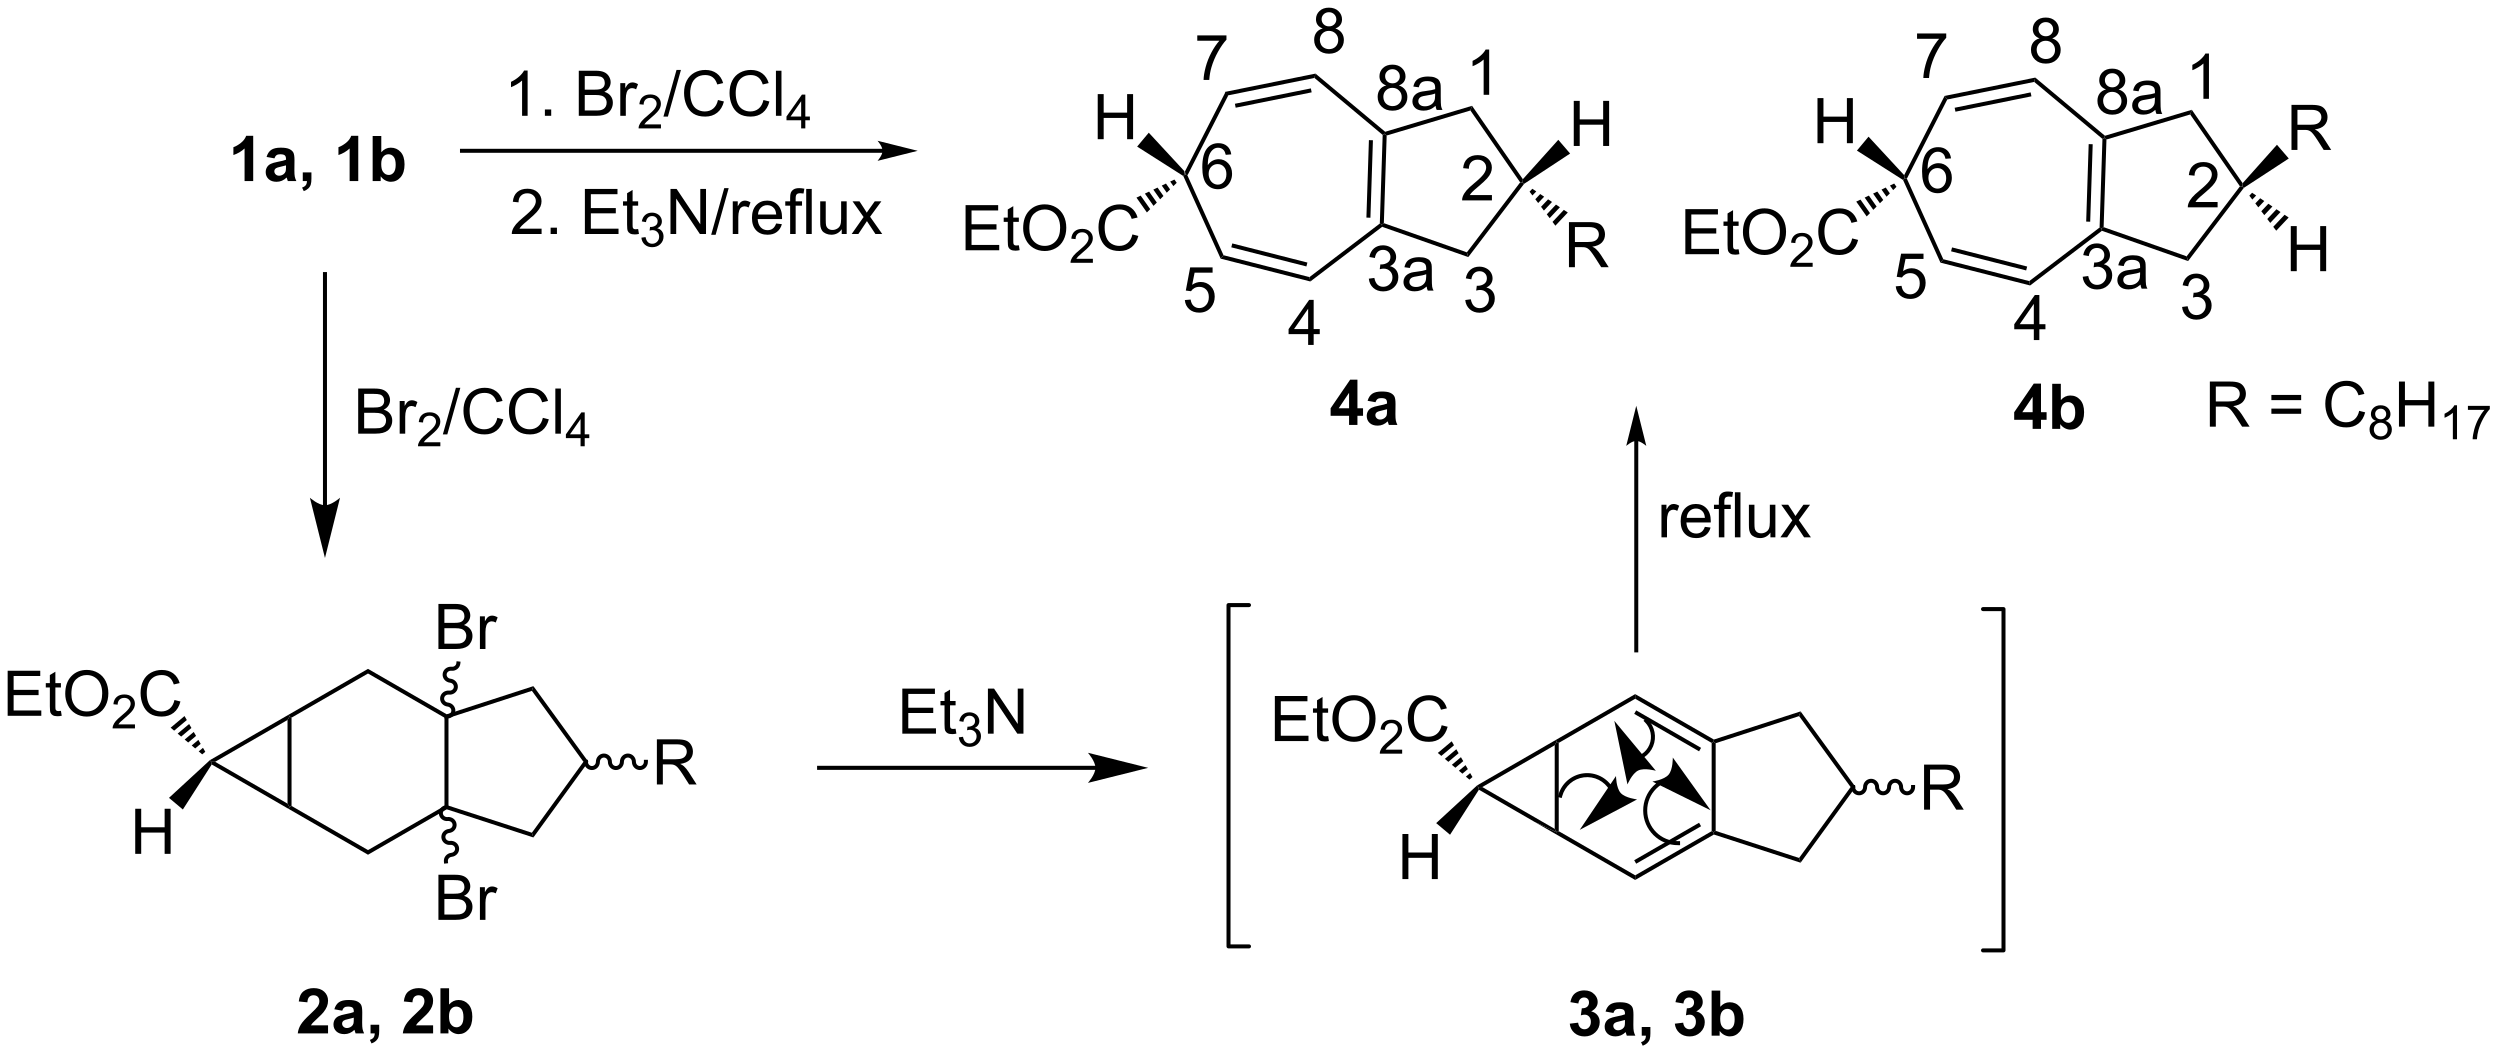 <?xml version="1.0" encoding="UTF-8"?>
<!DOCTYPE svg PUBLIC '-//W3C//DTD SVG 1.0//EN'
          'http://www.w3.org/TR/2001/REC-SVG-20010904/DTD/svg10.dtd'>
<svg stroke-dasharray="none" shape-rendering="auto" xmlns="http://www.w3.org/2000/svg" font-family="'Dialog'" text-rendering="auto" width="871" fill-opacity="1" color-interpolation="auto" color-rendering="auto" preserveAspectRatio="xMidYMid meet" font-size="12px" viewBox="0 0 871 367" fill="black" xmlns:xlink="http://www.w3.org/1999/xlink" stroke="black" image-rendering="auto" stroke-miterlimit="10" stroke-linecap="square" stroke-linejoin="miter" font-style="normal" stroke-width="1" height="367" stroke-dashoffset="0" font-weight="normal" stroke-opacity="1"
><!--Generated by the Batik Graphics2D SVG Generator--><defs id="genericDefs"
  /><g
  ><defs id="defs1"
    ><clipPath clipPathUnits="userSpaceOnUse" id="clipPath1"
      ><path d="M2.11 2.124 L328.395 2.124 L328.395 139.744 L2.11 139.744 L2.11 2.124 Z"
      /></clipPath
      ><clipPath clipPathUnits="userSpaceOnUse" id="clipPath2"
      ><path d="M13.066 38.97 L13.066 172.762 L330.278 172.762 L330.278 38.97 Z"
      /></clipPath
    ></defs
    ><g transform="scale(2.667,2.667) translate(-2.11,-2.124) matrix(1.029,0,0,1.029,-11.329,-37.96)"
    ><path d="M168.633 50.647 L168.976 51.098 L163.843 61.156 L163.56 61.149 L163.498 60.709 Z" stroke="none" clip-path="url(#clipPath2)"
    /></g
    ><g transform="matrix(2.743,0,0,2.743,-35.838,-106.891)"
    ><path d="M163.357 61.32 L163.56 61.149 L163.843 61.156 L168.471 71.387 L168.107 71.821 Z" stroke="none" clip-path="url(#clipPath2)"
    /></g
    ><g transform="matrix(2.743,0,0,2.743,-35.838,-106.891)"
    ><path d="M168.107 71.821 L168.471 71.387 L179.385 74.165 L179.498 74.72 ZM169.457 70.383 L178.997 72.811 L179.123 72.317 L169.582 69.888 Z" stroke="none" clip-path="url(#clipPath2)"
    /></g
    ><g transform="matrix(2.743,0,0,2.743,-35.838,-106.891)"
    ><path d="M179.498 74.72 L179.385 74.165 L188.321 67.362 L188.572 67.492 L188.617 67.778 Z" stroke="none" clip-path="url(#clipPath2)"
    /></g
    ><g transform="matrix(2.743,0,0,2.743,-35.838,-106.891)"
    ><path d="M188.833 67.313 L188.572 67.492 L188.321 67.362 L188.685 56.105 L188.944 55.989 L189.193 56.181 ZM187.128 66.624 L187.447 56.783 L186.937 56.767 L186.618 66.607 Z" stroke="none" clip-path="url(#clipPath2)"
    /></g
    ><g transform="matrix(2.743,0,0,2.743,-35.838,-106.891)"
    ><path d="M189.002 55.706 L188.944 55.989 L188.685 56.105 L180.015 48.865 L180.154 48.317 Z" stroke="none" clip-path="url(#clipPath2)"
    /></g
    ><g transform="matrix(2.743,0,0,2.743,-35.838,-106.891)"
    ><path d="M180.154 48.317 L180.015 48.865 L168.976 51.098 L168.633 50.647 ZM179.564 50.197 L169.913 52.149 L170.014 52.649 L179.665 50.697 Z" stroke="none" clip-path="url(#clipPath2)"
    /></g
    ><g transform="matrix(2.743,0,0,2.743,-35.838,-106.891)"
    ><path d="M188.617 67.778 L188.572 67.492 L188.833 67.313 L199.378 71.018 L199.559 71.623 Z" stroke="none" clip-path="url(#clipPath2)"
    /></g
    ><g transform="matrix(2.743,0,0,2.743,-35.838,-106.891)"
    ><path d="M199.559 71.623 L199.378 71.018 L206.149 62.13 L206.464 62.138 L206.645 62.322 Z" stroke="none" clip-path="url(#clipPath2)"
    /></g
    ><g transform="matrix(2.743,0,0,2.743,-35.838,-106.891)"
    ><path d="M206.491 61.729 L206.464 62.138 L206.149 62.13 L199.827 53.002 L200.036 52.407 Z" stroke="none" clip-path="url(#clipPath2)"
    /></g
    ><g transform="matrix(2.743,0,0,2.743,-35.838,-106.891)"
    ><path d="M200.036 52.407 L199.827 53.002 L189.193 56.181 L188.944 55.989 L189.002 55.706 Z" stroke="none" clip-path="url(#clipPath2)"
    /></g
    ><g transform="matrix(2.743,0,0,2.743,-35.838,-106.891)"
    ><path d="M80.08 53.678 L79.377 53.678 L79.377 49.196 Q79.122 49.438 78.711 49.68 Q78.299 49.922 77.971 50.045 L77.971 49.365 Q78.559 49.087 79 48.693 Q79.442 48.297 79.627 47.928 L80.08 47.928 L80.08 53.678 ZM82.274 53.678 L82.274 52.876 L83.076 52.876 L83.076 53.678 L82.274 53.678 ZM86.579 53.678 L86.579 47.951 L88.728 47.951 Q89.384 47.951 89.78 48.126 Q90.178 48.297 90.402 48.659 Q90.626 49.021 90.626 49.415 Q90.626 49.782 90.425 50.107 Q90.228 50.43 89.826 50.631 Q90.345 50.782 90.623 51.149 Q90.905 51.516 90.905 52.016 Q90.905 52.42 90.733 52.766 Q90.563 53.11 90.313 53.297 Q90.063 53.485 89.686 53.581 Q89.311 53.678 88.764 53.678 L86.579 53.678 ZM87.337 50.357 L88.576 50.357 Q89.079 50.357 89.298 50.29 Q89.587 50.204 89.733 50.006 Q89.881 49.805 89.881 49.506 Q89.881 49.219 89.743 49.003 Q89.608 48.787 89.353 48.706 Q89.1 48.626 88.483 48.626 L87.337 48.626 L87.337 50.357 ZM87.337 53.001 L88.764 53.001 Q89.131 53.001 89.28 52.974 Q89.54 52.928 89.715 52.818 Q89.892 52.709 90.004 52.501 Q90.118 52.29 90.118 52.016 Q90.118 51.696 89.954 51.462 Q89.79 51.224 89.498 51.128 Q89.209 51.032 88.662 51.032 L87.337 51.032 L87.337 53.001 ZM91.85 53.678 L91.85 49.529 L92.483 49.529 L92.483 50.157 Q92.725 49.717 92.928 49.576 Q93.134 49.435 93.381 49.435 Q93.735 49.435 94.103 49.662 L93.86 50.313 Q93.603 50.162 93.345 50.162 Q93.115 50.162 92.931 50.3 Q92.748 50.438 92.67 50.685 Q92.553 51.06 92.553 51.506 L92.553 53.678 L91.85 53.678 Z" stroke="none" clip-path="url(#clipPath2)"
    /></g
    ><g transform="matrix(2.743,0,0,2.743,-35.838,-106.891)"
    ><path d="M97.015 54.77 L97.015 55.278 L94.175 55.278 Q94.169 55.086 94.237 54.91 Q94.345 54.621 94.583 54.34 Q94.823 54.059 95.274 53.69 Q95.974 53.115 96.22 52.78 Q96.466 52.444 96.466 52.145 Q96.466 51.832 96.241 51.617 Q96.019 51.401 95.657 51.401 Q95.276 51.401 95.048 51.629 Q94.819 51.858 94.817 52.262 L94.274 52.207 Q94.331 51.6 94.694 51.283 Q95.058 50.965 95.669 50.965 Q96.288 50.965 96.647 51.309 Q97.009 51.651 97.009 52.157 Q97.009 52.414 96.903 52.664 Q96.798 52.912 96.552 53.188 Q96.308 53.463 95.739 53.944 Q95.265 54.342 95.13 54.485 Q94.995 54.627 94.907 54.77 L97.015 54.77 Z" stroke="none" clip-path="url(#clipPath2)"
    /></g
    ><g transform="matrix(2.743,0,0,2.743,-35.838,-106.891)"
    ><path d="M97.33 53.777 L98.992 47.852 L99.554 47.852 L97.898 53.777 L97.33 53.777 ZM104.256 51.67 L105.014 51.86 Q104.777 52.795 104.157 53.287 Q103.537 53.777 102.644 53.777 Q101.717 53.777 101.136 53.399 Q100.558 53.021 100.253 52.308 Q99.951 51.592 99.951 50.771 Q99.951 49.876 100.292 49.212 Q100.636 48.545 101.266 48.198 Q101.896 47.852 102.654 47.852 Q103.514 47.852 104.1 48.29 Q104.686 48.727 104.917 49.521 L104.17 49.696 Q103.972 49.071 103.592 48.787 Q103.214 48.501 102.639 48.501 Q101.98 48.501 101.534 48.818 Q101.092 49.133 100.912 49.667 Q100.732 50.201 100.732 50.766 Q100.732 51.498 100.946 52.042 Q101.159 52.587 101.607 52.857 Q102.058 53.126 102.581 53.126 Q103.217 53.126 103.657 52.758 Q104.1 52.391 104.256 51.67 ZM110.033 51.67 L110.791 51.86 Q110.554 52.795 109.934 53.287 Q109.314 53.777 108.421 53.777 Q107.494 53.777 106.913 53.399 Q106.335 53.021 106.031 52.308 Q105.728 51.592 105.728 50.771 Q105.728 49.876 106.07 49.212 Q106.413 48.545 107.043 48.198 Q107.674 47.852 108.432 47.852 Q109.291 47.852 109.877 48.29 Q110.463 48.727 110.695 49.521 L109.947 49.696 Q109.749 49.071 109.369 48.787 Q108.992 48.501 108.416 48.501 Q107.757 48.501 107.312 48.818 Q106.869 49.133 106.689 49.667 Q106.51 50.201 106.51 50.766 Q106.51 51.498 106.723 52.042 Q106.937 52.587 107.385 52.857 Q107.835 53.126 108.359 53.126 Q108.994 53.126 109.434 52.758 Q109.877 52.391 110.033 51.67 ZM111.62 53.678 L111.62 47.951 L112.323 47.951 L112.323 53.678 L111.62 53.678 Z" stroke="none" clip-path="url(#clipPath2)"
    /></g
    ><g transform="matrix(2.743,0,0,2.743,-35.838,-106.891)"
    ><path d="M114.824 55.278 L114.824 54.248 L112.961 54.248 L112.961 53.766 L114.922 50.983 L115.352 50.983 L115.352 53.766 L115.932 53.766 L115.932 54.248 L115.352 54.248 L115.352 55.278 L114.824 55.278 ZM114.824 53.766 L114.824 51.828 L113.48 53.766 L114.824 53.766 Z" stroke="none" clip-path="url(#clipPath2)"
    /></g
    ><g transform="matrix(2.743,0,0,2.743,-35.838,-106.891)"
    ><path d="M81.855 68.013 L81.855 68.69 L78.069 68.69 Q78.061 68.434 78.152 68.2 Q78.295 67.815 78.613 67.44 Q78.933 67.065 79.535 66.573 Q80.467 65.807 80.795 65.359 Q81.123 64.911 81.123 64.513 Q81.123 64.096 80.824 63.809 Q80.527 63.52 80.045 63.52 Q79.537 63.52 79.233 63.825 Q78.928 64.13 78.925 64.669 L78.201 64.596 Q78.277 63.786 78.761 63.364 Q79.246 62.94 80.061 62.94 Q80.886 62.94 81.365 63.398 Q81.847 63.854 81.847 64.528 Q81.847 64.872 81.707 65.205 Q81.566 65.536 81.238 65.903 Q80.912 66.27 80.154 66.911 Q79.522 67.442 79.342 67.632 Q79.162 67.823 79.045 68.013 L81.855 68.013 ZM83.002 68.69 L83.002 67.888 L83.804 67.888 L83.804 68.69 L83.002 68.69 ZM87.354 68.69 L87.354 62.963 L91.494 62.963 L91.494 63.638 L88.112 63.638 L88.112 65.393 L91.281 65.393 L91.281 66.065 L88.112 66.065 L88.112 68.013 L91.627 68.013 L91.627 68.69 L87.354 68.69 ZM94.119 68.059 L94.221 68.682 Q93.924 68.744 93.69 68.744 Q93.307 68.744 93.096 68.625 Q92.885 68.502 92.799 68.304 Q92.713 68.106 92.713 67.474 L92.713 65.088 L92.197 65.088 L92.197 64.541 L92.713 64.541 L92.713 63.513 L93.413 63.091 L93.413 64.541 L94.119 64.541 L94.119 65.088 L93.413 65.088 L93.413 67.513 Q93.413 67.815 93.45 67.901 Q93.487 67.987 93.57 68.039 Q93.656 68.088 93.812 68.088 Q93.929 68.088 94.119 68.059 Z" stroke="none" clip-path="url(#clipPath2)"
    /></g
    ><g transform="matrix(2.743,0,0,2.743,-35.838,-106.891)"
    ><path d="M94.531 69.155 L95.059 69.085 Q95.15 69.534 95.367 69.731 Q95.586 69.928 95.9 69.928 Q96.272 69.928 96.528 69.671 Q96.785 69.413 96.785 69.032 Q96.785 68.668 96.547 68.434 Q96.311 68.198 95.944 68.198 Q95.795 68.198 95.572 68.256 L95.631 67.793 Q95.684 67.799 95.715 67.799 Q96.053 67.799 96.322 67.624 Q96.592 67.448 96.592 67.081 Q96.592 66.791 96.395 66.602 Q96.199 66.411 95.889 66.411 Q95.58 66.411 95.375 66.604 Q95.17 66.797 95.111 67.184 L94.584 67.09 Q94.682 66.559 95.023 66.268 Q95.367 65.977 95.877 65.977 Q96.229 65.977 96.523 66.127 Q96.82 66.278 96.977 66.54 Q97.133 66.799 97.133 67.092 Q97.133 67.372 96.983 67.6 Q96.834 67.829 96.541 67.963 Q96.922 68.051 97.133 68.329 Q97.344 68.604 97.344 69.02 Q97.344 69.583 96.934 69.975 Q96.523 70.366 95.897 70.366 Q95.332 70.366 94.957 70.03 Q94.584 69.692 94.531 69.155 Z" stroke="none" clip-path="url(#clipPath2)"
    /></g
    ><g transform="matrix(2.743,0,0,2.743,-35.838,-106.891)"
    ><path d="M98.226 68.69 L98.226 62.963 L99.004 62.963 L102.012 67.458 L102.012 62.963 L102.739 62.963 L102.739 68.69 L101.96 68.69 L98.952 64.19 L98.952 68.69 L98.226 68.69 ZM103.394 68.789 L105.055 62.864 L105.618 62.864 L103.961 68.789 L103.394 68.789 ZM106.137 68.69 L106.137 64.541 L106.77 64.541 L106.77 65.169 Q107.012 64.729 107.215 64.588 Q107.421 64.448 107.668 64.448 Q108.023 64.448 108.39 64.674 L108.148 65.325 Q107.89 65.174 107.632 65.174 Q107.403 65.174 107.218 65.312 Q107.036 65.45 106.957 65.698 Q106.84 66.073 106.84 66.518 L106.84 68.69 L106.137 68.69 ZM111.648 67.354 L112.374 67.442 Q112.202 68.08 111.736 68.432 Q111.273 68.783 110.551 68.783 Q109.64 68.783 109.106 68.224 Q108.575 67.661 108.575 66.651 Q108.575 65.604 109.114 65.026 Q109.653 64.448 110.512 64.448 Q111.343 64.448 111.869 65.015 Q112.398 65.58 112.398 66.606 Q112.398 66.669 112.395 66.794 L109.301 66.794 Q109.34 67.479 109.687 67.843 Q110.036 68.205 110.554 68.205 Q110.942 68.205 111.215 68.002 Q111.489 67.799 111.648 67.354 ZM109.34 66.216 L111.655 66.216 Q111.609 65.692 111.39 65.432 Q111.054 65.026 110.52 65.026 Q110.036 65.026 109.705 65.351 Q109.374 65.674 109.34 66.216 ZM113.425 68.69 L113.425 65.088 L112.805 65.088 L112.805 64.541 L113.425 64.541 L113.425 64.099 Q113.425 63.682 113.5 63.479 Q113.602 63.205 113.857 63.036 Q114.112 62.864 114.573 62.864 Q114.87 62.864 115.23 62.934 L115.125 63.549 Q114.907 63.51 114.711 63.51 Q114.391 63.51 114.258 63.648 Q114.125 63.783 114.125 64.158 L114.125 64.541 L114.933 64.541 L114.933 65.088 L114.125 65.088 L114.125 68.69 L113.425 68.69 ZM115.465 68.69 L115.465 62.963 L116.168 62.963 L116.168 68.69 L115.465 68.69 ZM119.977 68.69 L119.977 68.08 Q119.493 68.783 118.659 68.783 Q118.292 68.783 117.974 68.643 Q117.657 68.502 117.5 68.289 Q117.347 68.075 117.284 67.768 Q117.243 67.559 117.243 67.112 L117.243 64.541 L117.946 64.541 L117.946 66.841 Q117.946 67.393 117.987 67.583 Q118.055 67.862 118.269 68.02 Q118.485 68.177 118.8 68.177 Q119.118 68.177 119.394 68.015 Q119.672 67.854 119.787 67.575 Q119.901 67.294 119.901 66.763 L119.901 64.541 L120.605 64.541 L120.605 68.69 L119.977 68.69 ZM121.239 68.69 L122.754 66.533 L121.351 64.541 L122.231 64.541 L122.866 65.513 Q123.046 65.791 123.155 65.979 Q123.327 65.721 123.473 65.52 L124.171 64.541 L125.012 64.541 L123.577 66.494 L125.121 68.69 L124.257 68.69 L123.405 67.401 L123.179 67.052 L122.09 68.69 L121.239 68.69 Z" stroke="none" clip-path="url(#clipPath2)"
    /></g
    ><g transform="matrix(2.743,0,0,2.743,-35.838,-106.891)"
    ><path d="M54.596 103.142 L54.596 73.784 L54.596 73.529 L54.086 73.529 L54.086 73.784 L54.086 103.142 L54.086 103.397 L54.596 103.397 L54.596 103.142 ZM54.341 109.842 L56.254 102.188 C56.254 102.188 55.178 103.142 54.341 103.142 C53.503 103.142 52.427 102.188 52.427 102.188 Z" stroke="none" clip-path="url(#clipPath2)"
    /></g
    ><g transform="matrix(2.743,0,0,2.743,-35.838,-106.891)"
    ><path d="M49.585 130.415 L49.841 129.973 L50.096 130.121 L50.096 141.335 L49.841 141.482 L49.585 141.04 Z" stroke="none" clip-path="url(#clipPath2)"
    /></g
    ><g transform="matrix(2.743,0,0,2.743,-35.838,-106.891)"
    ><path d="M49.713 141.703 L49.841 141.482 L50.096 141.335 L59.807 146.942 L59.807 147.531 Z" stroke="none" clip-path="url(#clipPath2)"
    /></g
    ><g transform="matrix(2.743,0,0,2.743,-35.838,-106.891)"
    ><path d="M59.807 147.531 L59.807 146.942 L69.519 141.335 L69.774 141.482 L69.803 141.76 Z" stroke="none" clip-path="url(#clipPath2)"
    /></g
    ><g transform="matrix(2.743,0,0,2.743,-35.838,-106.891)"
    ><path d="M70.029 141.297 L69.774 141.482 L69.519 141.335 L69.519 130.121 L69.774 129.973 L70.029 130.159 Z" stroke="none" clip-path="url(#clipPath2)"
    /></g
    ><g transform="matrix(2.743,0,0,2.743,-35.838,-106.891)"
    ><path d="M69.803 129.696 L69.774 129.973 L69.519 130.121 L59.807 124.513 L59.807 123.924 Z" stroke="none" clip-path="url(#clipPath2)"
    /></g
    ><g transform="matrix(2.743,0,0,2.743,-35.838,-106.891)"
    ><path d="M59.807 123.924 L59.807 124.513 L50.096 130.121 L49.841 129.973 L49.713 129.752 Z" stroke="none" clip-path="url(#clipPath2)"
    /></g
    ><g transform="matrix(2.743,0,0,2.743,-35.838,-106.891)"
    ><path d="M69.803 141.76 L69.774 141.482 L70.029 141.297 L80.622 144.738 L80.817 145.338 Z" stroke="none" clip-path="url(#clipPath2)"
    /></g
    ><g transform="matrix(2.743,0,0,2.743,-35.838,-106.891)"
    ><path d="M80.817 145.338 L80.622 144.738 L87.169 135.728 L87.799 135.728 Z" stroke="none" clip-path="url(#clipPath2)"
    /></g
    ><g transform="matrix(2.743,0,0,2.743,-35.838,-106.891)"
    ><path d="M87.799 135.728 L87.169 135.728 L80.622 126.717 L80.817 126.117 Z" stroke="none" clip-path="url(#clipPath2)"
    /></g
    ><g transform="matrix(2.743,0,0,2.743,-35.838,-106.891)"
    ><path d="M80.817 126.117 L80.622 126.717 L70.029 130.159 L69.774 129.973 L69.803 129.696 Z" stroke="none" clip-path="url(#clipPath2)"
    /></g
    ><g transform="matrix(2.743,0,0,2.743,-35.838,-106.891)"
    ><path d="M49.713 129.752 L49.841 129.973 L49.585 130.415 L40.384 135.728 L39.874 135.728 L39.73 135.516 Z" stroke="none" clip-path="url(#clipPath2)"
    /></g
    ><g transform="matrix(2.743,0,0,2.743,-35.838,-106.891)"
    ><path d="M39.955 136.069 L39.874 135.728 L40.384 135.728 L49.585 141.04 L49.841 141.482 L49.713 141.703 Z" stroke="none" clip-path="url(#clipPath2)"
    /></g
    ><g transform="matrix(2.743,0,0,2.743,-35.838,-106.891)"
    ><path d="M68.751 121.403 L68.751 115.676 L70.899 115.676 Q71.555 115.676 71.951 115.851 Q72.35 116.022 72.573 116.385 Q72.797 116.746 72.797 117.14 Q72.797 117.507 72.597 117.832 Q72.399 118.155 71.998 118.356 Q72.516 118.507 72.795 118.874 Q73.076 119.241 73.076 119.741 Q73.076 120.145 72.904 120.491 Q72.735 120.835 72.485 121.022 Q72.235 121.21 71.857 121.306 Q71.482 121.403 70.935 121.403 L68.751 121.403 ZM69.508 118.082 L70.748 118.082 Q71.251 118.082 71.469 118.015 Q71.758 117.929 71.904 117.731 Q72.053 117.53 72.053 117.231 Q72.053 116.944 71.915 116.728 Q71.779 116.512 71.524 116.431 Q71.271 116.351 70.654 116.351 L69.508 116.351 L69.508 118.082 ZM69.508 120.726 L70.935 120.726 Q71.303 120.726 71.451 120.7 Q71.712 120.653 71.886 120.543 Q72.063 120.434 72.175 120.226 Q72.29 120.015 72.29 119.741 Q72.29 119.421 72.126 119.187 Q71.962 118.95 71.67 118.853 Q71.381 118.757 70.834 118.757 L69.508 118.757 L69.508 120.726 ZM74.021 121.403 L74.021 117.254 L74.654 117.254 L74.654 117.882 Q74.896 117.442 75.1 117.301 Q75.305 117.16 75.553 117.16 Q75.907 117.16 76.274 117.387 L76.032 118.038 Q75.774 117.887 75.516 117.887 Q75.287 117.887 75.102 118.025 Q74.92 118.163 74.842 118.41 Q74.725 118.785 74.725 119.231 L74.725 121.403 L74.021 121.403 Z" stroke="none" clip-path="url(#clipPath2)"
    /></g
    ><g transform="matrix(2.743,0,0,2.743,-35.838,-106.891)"
    ><path d="M68.751 155.803 L68.751 150.076 L70.899 150.076 Q71.555 150.076 71.951 150.25 Q72.35 150.422 72.573 150.784 Q72.797 151.146 72.797 151.54 Q72.797 151.907 72.597 152.232 Q72.399 152.555 71.998 152.756 Q72.516 152.907 72.795 153.274 Q73.076 153.641 73.076 154.141 Q73.076 154.545 72.904 154.891 Q72.735 155.235 72.485 155.422 Q72.235 155.61 71.857 155.706 Q71.482 155.803 70.935 155.803 L68.751 155.803 ZM69.508 152.482 L70.748 152.482 Q71.251 152.482 71.469 152.415 Q71.758 152.329 71.904 152.131 Q72.053 151.93 72.053 151.631 Q72.053 151.344 71.915 151.128 Q71.779 150.912 71.524 150.831 Q71.271 150.75 70.654 150.75 L69.508 150.75 L69.508 152.482 ZM69.508 155.125 L70.935 155.125 Q71.303 155.125 71.451 155.1 Q71.712 155.053 71.886 154.943 Q72.063 154.834 72.175 154.625 Q72.29 154.415 72.29 154.141 Q72.29 153.821 72.126 153.587 Q71.962 153.35 71.67 153.253 Q71.381 153.157 70.834 153.157 L69.508 153.157 L69.508 155.125 ZM74.021 155.803 L74.021 151.654 L74.654 151.654 L74.654 152.282 Q74.896 151.842 75.1 151.701 Q75.305 151.56 75.553 151.56 Q75.907 151.56 76.274 151.787 L76.032 152.438 Q75.774 152.287 75.516 152.287 Q75.287 152.287 75.102 152.425 Q74.92 152.563 74.842 152.81 Q74.725 153.185 74.725 153.631 L74.725 155.803 L74.021 155.803 Z" stroke="none" clip-path="url(#clipPath2)"
    /></g
    ><g transform="matrix(2.743,0,0,2.743,-35.838,-106.891)"
    ><path d="M210.536 133.622 L210.792 133.18 L211.047 133.327 L211.047 144.541 L210.792 144.689 L210.536 144.247 Z" stroke="none" clip-path="url(#clipPath2)"
    /></g
    ><g transform="matrix(2.743,0,0,2.743,-35.838,-106.891)"
    ><path d="M207.993 143.368 L210.792 144.689 L211.047 144.541 L220.758 150.148 L220.758 150.738 Z" stroke="none" clip-path="url(#clipPath2)"
    /></g
    ><g transform="matrix(2.743,0,0,2.743,-35.838,-106.891)"
    ><path d="M220.758 150.738 L220.758 150.148 L230.47 144.541 L230.725 144.689 L230.754 144.966 ZM220.886 148.671 L229.126 143.913 L228.871 143.471 L220.631 148.229 Z" stroke="none" clip-path="url(#clipPath2)"
    /></g
    ><g transform="matrix(2.743,0,0,2.743,-35.838,-106.891)"
    ><path d="M230.98 144.503 L230.725 144.689 L230.47 144.541 L230.47 133.327 L230.725 133.18 L230.98 133.365 Z" stroke="none" clip-path="url(#clipPath2)"
    /></g
    ><g transform="matrix(2.743,0,0,2.743,-35.838,-106.891)"
    ><path d="M230.754 132.902 L230.725 133.18 L230.47 133.327 L220.758 127.72 L220.758 127.131 ZM229.126 133.956 L220.886 129.198 L220.631 129.64 L228.871 134.398 Z" stroke="none" clip-path="url(#clipPath2)"
    /></g
    ><g transform="matrix(2.743,0,0,2.743,-35.838,-106.891)"
    ><path d="M220.758 127.131 L220.758 127.72 L211.047 133.327 L210.792 133.18 L210.664 132.959 Z" stroke="none" clip-path="url(#clipPath2)"
    /></g
    ><g transform="matrix(2.743,0,0,2.743,-35.838,-106.891)"
    ><path d="M230.754 144.966 L230.725 144.689 L230.98 144.503 L241.573 147.945 L241.768 148.545 Z" stroke="none" clip-path="url(#clipPath2)"
    /></g
    ><g transform="matrix(2.743,0,0,2.743,-35.838,-106.891)"
    ><path d="M241.768 148.545 L241.573 147.945 L248.12 138.934 L248.75 138.934 Z" stroke="none" clip-path="url(#clipPath2)"
    /></g
    ><g transform="matrix(2.743,0,0,2.743,-35.838,-106.891)"
    ><path d="M248.75 138.934 L248.12 138.934 L241.573 129.923 L241.768 129.324 Z" stroke="none" clip-path="url(#clipPath2)"
    /></g
    ><g transform="matrix(2.743,0,0,2.743,-35.838,-106.891)"
    ><path d="M241.768 129.324 L241.573 129.923 L230.98 133.365 L230.725 133.18 L230.754 132.902 Z" stroke="none" clip-path="url(#clipPath2)"
    /></g
    ><g transform="matrix(2.743,0,0,2.743,-35.838,-106.891)"
    ><path d="M210.664 132.959 L210.792 133.18 L210.536 133.622 L201.335 138.934 L200.825 138.934 L200.681 138.723 Z" stroke="none" clip-path="url(#clipPath2)"
    /></g
    ><g transform="matrix(2.743,0,0,2.743,-35.838,-106.891)"
    ><path d="M200.906 139.276 L200.825 138.934 L201.335 138.934 L210.536 144.247 L210.792 144.689 L207.993 143.368 Z" stroke="none" clip-path="url(#clipPath2)"
    /></g
    ><g transform="matrix(2.743,0,0,2.743,-35.838,-106.891)"
    ><path d="M152.202 136.24 L117.102 136.24 L116.847 136.24 L116.847 136.75 L117.102 136.75 L152.202 136.75 L152.457 136.75 L152.457 136.24 L152.202 136.24 ZM158.901 136.495 L151.248 134.582 C151.248 134.582 152.202 135.657 152.202 136.495 C152.202 137.332 151.248 138.408 151.248 138.408 Z" stroke="none" clip-path="url(#clipPath2)"
    /></g
    ><g transform="matrix(2.743,0,0,2.743,-35.838,-106.891)"
    ><path d="M58.56 94.048 L58.56 88.322 L60.708 88.322 Q61.364 88.322 61.76 88.496 Q62.159 88.668 62.383 89.03 Q62.607 89.392 62.607 89.785 Q62.607 90.152 62.406 90.478 Q62.208 90.801 61.807 91.001 Q62.325 91.152 62.604 91.52 Q62.885 91.887 62.885 92.387 Q62.885 92.79 62.714 93.137 Q62.544 93.481 62.294 93.668 Q62.044 93.856 61.667 93.952 Q61.292 94.048 60.745 94.048 L58.56 94.048 ZM59.318 90.728 L60.557 90.728 Q61.06 90.728 61.279 90.66 Q61.568 90.574 61.714 90.376 Q61.862 90.176 61.862 89.876 Q61.862 89.59 61.724 89.374 Q61.589 89.158 61.333 89.077 Q61.081 88.996 60.464 88.996 L59.318 88.996 L59.318 90.728 ZM59.318 93.371 L60.745 93.371 Q61.112 93.371 61.26 93.345 Q61.521 93.298 61.695 93.189 Q61.872 93.079 61.984 92.871 Q62.099 92.66 62.099 92.387 Q62.099 92.066 61.935 91.832 Q61.771 91.595 61.479 91.499 Q61.19 91.402 60.643 91.402 L59.318 91.402 L59.318 93.371 ZM63.831 94.048 L63.831 89.9 L64.463 89.9 L64.463 90.527 Q64.706 90.087 64.909 89.947 Q65.115 89.806 65.362 89.806 Q65.716 89.806 66.083 90.033 L65.841 90.684 Q65.583 90.533 65.326 90.533 Q65.096 90.533 64.911 90.671 Q64.729 90.809 64.651 91.056 Q64.534 91.431 64.534 91.876 L64.534 94.048 L63.831 94.048 Z" stroke="none" clip-path="url(#clipPath2)"
    /></g
    ><g transform="matrix(2.743,0,0,2.743,-35.838,-106.891)"
    ><path d="M68.995 95.14 L68.995 95.648 L66.156 95.648 Q66.15 95.457 66.218 95.281 Q66.326 94.992 66.564 94.711 Q66.804 94.43 67.255 94.06 Q67.954 93.486 68.201 93.15 Q68.447 92.814 68.447 92.515 Q68.447 92.203 68.222 91.988 Q67.999 91.771 67.638 91.771 Q67.257 91.771 67.029 92 Q66.8 92.228 66.798 92.633 L66.255 92.578 Q66.312 91.971 66.675 91.654 Q67.038 91.336 67.65 91.336 Q68.269 91.336 68.628 91.68 Q68.99 92.021 68.99 92.527 Q68.99 92.785 68.884 93.035 Q68.779 93.283 68.532 93.558 Q68.288 93.834 67.72 94.314 Q67.245 94.713 67.111 94.855 Q66.976 94.998 66.888 95.14 L68.995 95.14 Z" stroke="none" clip-path="url(#clipPath2)"
    /></g
    ><g transform="matrix(2.743,0,0,2.743,-35.838,-106.891)"
    ><path d="M69.311 94.147 L70.972 88.223 L71.535 88.223 L69.879 94.147 L69.311 94.147 ZM76.237 92.04 L76.994 92.231 Q76.757 93.165 76.138 93.658 Q75.518 94.147 74.625 94.147 Q73.698 94.147 73.117 93.77 Q72.539 93.392 72.234 92.678 Q71.932 91.962 71.932 91.142 Q71.932 90.246 72.273 89.582 Q72.617 88.915 73.247 88.569 Q73.877 88.223 74.635 88.223 Q75.494 88.223 76.08 88.66 Q76.666 89.098 76.898 89.892 L76.151 90.066 Q75.953 89.441 75.573 89.158 Q75.195 88.871 74.619 88.871 Q73.96 88.871 73.515 89.189 Q73.073 89.504 72.893 90.038 Q72.713 90.572 72.713 91.137 Q72.713 91.868 72.927 92.413 Q73.14 92.957 73.588 93.228 Q74.039 93.496 74.562 93.496 Q75.198 93.496 75.638 93.129 Q76.08 92.762 76.237 92.04 ZM82.014 92.04 L82.772 92.231 Q82.535 93.165 81.915 93.658 Q81.295 94.147 80.402 94.147 Q79.475 94.147 78.894 93.77 Q78.316 93.392 78.011 92.678 Q77.709 91.962 77.709 91.142 Q77.709 90.246 78.05 89.582 Q78.394 88.915 79.024 88.569 Q79.654 88.223 80.412 88.223 Q81.272 88.223 81.858 88.66 Q82.444 89.098 82.675 89.892 L81.928 90.066 Q81.73 89.441 81.35 89.158 Q80.972 88.871 80.397 88.871 Q79.738 88.871 79.293 89.189 Q78.85 89.504 78.67 90.038 Q78.49 90.572 78.49 91.137 Q78.49 91.868 78.704 92.413 Q78.918 92.957 79.365 93.228 Q79.816 93.496 80.339 93.496 Q80.975 93.496 81.415 93.129 Q81.858 92.762 82.014 92.04 ZM83.601 94.048 L83.601 88.322 L84.304 88.322 L84.304 94.048 L83.601 94.048 Z" stroke="none" clip-path="url(#clipPath2)"
    /></g
    ><g transform="matrix(2.743,0,0,2.743,-35.838,-106.891)"
    ><path d="M86.805 95.648 L86.805 94.619 L84.942 94.619 L84.942 94.136 L86.903 91.353 L87.332 91.353 L87.332 94.136 L87.912 94.136 L87.912 94.619 L87.332 94.619 L87.332 95.648 L86.805 95.648 ZM86.805 94.136 L86.805 92.199 L85.461 94.136 L86.805 94.136 Z" stroke="none" clip-path="url(#clipPath2)"
    /></g
    ><g transform="matrix(2.743,0,0,2.743,-35.838,-106.891)"
    ><path d="M127.673 132.157 L127.673 126.43 L131.814 126.43 L131.814 127.105 L128.431 127.105 L128.431 128.86 L131.6 128.86 L131.6 129.532 L128.431 129.532 L128.431 131.48 L131.947 131.48 L131.947 132.157 L127.673 132.157 ZM134.439 131.527 L134.54 132.149 Q134.244 132.212 134.009 132.212 Q133.626 132.212 133.415 132.092 Q133.204 131.969 133.119 131.772 Q133.033 131.574 133.033 130.941 L133.033 128.555 L132.517 128.555 L132.517 128.008 L133.033 128.008 L133.033 126.98 L133.733 126.558 L133.733 128.008 L134.439 128.008 L134.439 128.555 L133.733 128.555 L133.733 130.98 Q133.733 131.282 133.77 131.368 Q133.806 131.454 133.889 131.506 Q133.975 131.555 134.131 131.555 Q134.249 131.555 134.439 131.527 Z" stroke="none" clip-path="url(#clipPath2)"
    /></g
    ><g transform="matrix(2.743,0,0,2.743,-35.838,-106.891)"
    ><path d="M134.851 132.622 L135.378 132.552 Q135.47 133.001 135.687 133.198 Q135.906 133.396 136.22 133.396 Q136.591 133.396 136.847 133.138 Q137.105 132.88 137.105 132.499 Q137.105 132.136 136.867 131.901 Q136.63 131.665 136.263 131.665 Q136.115 131.665 135.892 131.724 L135.951 131.261 Q136.003 131.267 136.035 131.267 Q136.372 131.267 136.642 131.091 Q136.911 130.915 136.911 130.548 Q136.911 130.259 136.714 130.069 Q136.519 129.878 136.208 129.878 Q135.9 129.878 135.695 130.071 Q135.49 130.265 135.431 130.651 L134.904 130.558 Q135.001 130.026 135.343 129.735 Q135.687 129.444 136.197 129.444 Q136.548 129.444 136.843 129.595 Q137.14 129.745 137.296 130.007 Q137.452 130.267 137.452 130.56 Q137.452 130.839 137.302 131.067 Q137.154 131.296 136.861 131.431 Q137.242 131.519 137.452 131.796 Q137.663 132.071 137.663 132.487 Q137.663 133.05 137.253 133.442 Q136.843 133.833 136.216 133.833 Q135.652 133.833 135.277 133.497 Q134.904 133.159 134.851 132.622 Z" stroke="none" clip-path="url(#clipPath2)"
    /></g
    ><g transform="matrix(2.743,0,0,2.743,-35.838,-106.891)"
    ><path d="M138.545 132.157 L138.545 126.43 L139.324 126.43 L142.332 130.925 L142.332 126.43 L143.058 126.43 L143.058 132.157 L142.28 132.157 L139.272 127.657 L139.272 132.157 L138.545 132.157 Z" stroke="none" clip-path="url(#clipPath2)"
    /></g
    ><g transform="matrix(2.743,0,0,2.743,-35.838,-106.891)"
    ><path d="M224.095 107.221 L224.095 103.073 L224.728 103.073 L224.728 103.7 Q224.97 103.26 225.173 103.12 Q225.379 102.979 225.627 102.979 Q225.981 102.979 226.348 103.206 L226.106 103.856 Q225.848 103.706 225.59 103.706 Q225.361 103.706 225.176 103.844 Q224.994 103.981 224.916 104.229 Q224.798 104.604 224.798 105.049 L224.798 107.221 L224.095 107.221 ZM229.606 105.885 L230.332 105.974 Q230.16 106.612 229.694 106.963 Q229.231 107.315 228.509 107.315 Q227.598 107.315 227.064 106.755 Q226.533 106.192 226.533 105.182 Q226.533 104.135 227.072 103.557 Q227.611 102.979 228.47 102.979 Q229.301 102.979 229.827 103.547 Q230.356 104.112 230.356 105.138 Q230.356 105.2 230.353 105.325 L227.259 105.325 Q227.298 106.01 227.645 106.375 Q227.994 106.737 228.512 106.737 Q228.9 106.737 229.173 106.534 Q229.447 106.331 229.606 105.885 ZM227.298 104.747 L229.614 104.747 Q229.567 104.224 229.348 103.963 Q229.012 103.557 228.478 103.557 Q227.994 103.557 227.663 103.883 Q227.332 104.206 227.298 104.747 ZM231.383 107.221 L231.383 103.62 L230.763 103.62 L230.763 103.073 L231.383 103.073 L231.383 102.63 Q231.383 102.213 231.459 102.01 Q231.56 101.737 231.815 101.567 Q232.071 101.396 232.531 101.396 Q232.828 101.396 233.188 101.466 L233.084 102.081 Q232.865 102.041 232.669 102.041 Q232.349 102.041 232.216 102.179 Q232.084 102.315 232.084 102.69 L232.084 103.073 L232.891 103.073 L232.891 103.62 L232.084 103.62 L232.084 107.221 L231.383 107.221 ZM233.423 107.221 L233.423 101.495 L234.127 101.495 L234.127 107.221 L233.423 107.221 ZM237.935 107.221 L237.935 106.612 Q237.451 107.315 236.618 107.315 Q236.25 107.315 235.933 107.174 Q235.615 107.034 235.459 106.82 Q235.305 106.606 235.243 106.299 Q235.201 106.091 235.201 105.643 L235.201 103.073 L235.904 103.073 L235.904 105.372 Q235.904 105.924 235.946 106.114 Q236.013 106.393 236.227 106.552 Q236.443 106.708 236.758 106.708 Q237.076 106.708 237.352 106.547 Q237.631 106.385 237.745 106.106 Q237.86 105.825 237.86 105.294 L237.86 103.073 L238.563 103.073 L238.563 107.221 L237.935 107.221 ZM239.197 107.221 L240.713 105.065 L239.309 103.073 L240.189 103.073 L240.825 104.044 Q241.004 104.323 241.114 104.51 Q241.285 104.252 241.431 104.052 L242.129 103.073 L242.97 103.073 L241.535 105.026 L243.08 107.221 L242.215 107.221 L241.364 105.932 L241.137 105.583 L240.048 107.221 L239.197 107.221 Z" stroke="none" clip-path="url(#clipPath2)"
    /></g
    ><g transform="matrix(2.743,0,0,2.743,-35.838,-106.891)"
    ><path d="M225.484 137.552 L225.484 137.553 L225.487 137.552 L225.478 137.554 L225.464 137.556 L225.438 137.56 C225.419 137.563 225.401 137.566 225.383 137.57 C225.346 137.577 225.31 137.583 225.274 137.591 C224.988 137.651 224.711 137.739 224.447 137.852 C223.921 138.078 223.448 138.402 223.05 138.804 C222.254 139.607 221.767 140.713 221.773 141.928 C221.778 143.143 222.275 144.244 223.079 145.041 C223.882 145.837 224.988 146.324 226.203 146.318 L226.459 146.317 L226.456 145.806 L226.201 145.808 C225.121 145.813 224.145 145.379 223.438 144.678 C222.731 143.977 222.288 143.005 222.283 141.926 C222.278 140.846 222.712 139.87 223.413 139.163 C223.763 138.808 224.183 138.52 224.649 138.321 C224.881 138.221 225.126 138.144 225.379 138.09 C225.411 138.084 225.443 138.077 225.475 138.072 C225.49 138.069 225.507 138.066 225.523 138.063 L225.548 138.059 L225.56 138.057 L225.565 138.056 L225.565 138.056 L225.57 138.055 L225.822 138.013 L225.736 137.51 L225.484 137.552 ZM230.338 141.888 L225.534 135.186 C225.534 135.186 225.568 136.691 225.002 137.358 C224.436 138.025 222.945 138.235 222.945 138.235 Z" stroke="none" clip-path="url(#clipPath2)"
    /></g
    ><g transform="matrix(2.743,0,0,2.743,-35.838,-106.891)"
    ><path d="M220.49 135.67 L220.491 135.67 L220.495 135.67 C220.532 135.666 220.571 135.661 220.609 135.655 C220.762 135.632 220.913 135.597 221.059 135.552 C221.351 135.463 221.628 135.331 221.88 135.162 C222.386 134.825 222.791 134.341 223.033 133.757 C223.518 132.588 223.25 131.241 222.355 130.346 L222.174 130.165 L221.813 130.526 L221.994 130.707 C222.743 131.456 222.968 132.583 222.562 133.562 C222.359 134.052 222.018 134.457 221.597 134.738 C221.386 134.879 221.155 134.989 220.909 135.065 C220.787 135.102 220.661 135.131 220.533 135.15 C220.5 135.155 220.468 135.159 220.436 135.163 L220.433 135.163 L220.434 135.163 L220.18 135.191 L220.237 135.698 L220.49 135.67 ZM218.108 130.526 L219.776 138.602 C219.776 138.602 220.356 137.213 221.144 136.833 C221.933 136.454 223.38 136.867 223.38 136.867 Z" stroke="none" clip-path="url(#clipPath2)"
    /></g
    ><g transform="matrix(2.743,0,0,2.743,-35.838,-106.891)"
    ><path d="M218.398 140.339 L218.397 140.338 C218.394 140.315 218.39 140.293 218.385 140.27 C218.377 140.224 218.368 140.179 218.358 140.134 C218.277 139.771 218.142 139.417 217.953 139.084 C217.194 137.75 215.706 137.004 214.184 137.194 C213.423 137.289 212.728 137.608 212.171 138.09 C211.614 138.572 211.198 139.214 210.995 139.953 L210.927 140.199 L211.419 140.334 L211.487 140.089 C211.663 139.447 212.024 138.891 212.505 138.476 C212.985 138.06 213.587 137.783 214.247 137.701 C215.565 137.536 216.852 138.181 217.509 139.336 C217.673 139.625 217.79 139.932 217.86 140.245 C217.868 140.284 217.876 140.323 217.884 140.363 C217.887 140.382 217.891 140.402 217.894 140.422 L217.894 140.424 L217.937 140.676 L218.44 140.591 L218.398 140.339 ZM213.715 144.372 L220.998 140.505 C220.998 140.505 219.502 140.338 218.917 139.688 C218.331 139.038 218.321 137.533 218.321 137.533 Z" stroke="none" clip-path="url(#clipPath2)"
    /></g
    ><g transform="matrix(2.743,0,0,2.743,-35.838,-106.891)"
    ><path d="M212.955 57.508 L212.955 51.781 L213.712 51.781 L213.712 54.133 L216.689 54.133 L216.689 51.781 L217.447 51.781 L217.447 57.508 L216.689 57.508 L216.689 54.807 L213.712 54.807 L213.712 57.508 L212.955 57.508 Z" stroke="none" clip-path="url(#clipPath2)"
    /></g
    ><g transform="matrix(2.743,0,0,2.743,-35.838,-106.891)"
    ><path d="M206.645 62.322 L206.464 62.138 L206.491 61.729 L210.991 56.726 L212.492 58.471 Z" stroke="none" clip-path="url(#clipPath2)"
    /></g
    ><g transform="matrix(2.743,0,0,2.743,-35.838,-106.891)"
    ><path d="M152.491 56.649 L152.491 50.922 L153.248 50.922 L153.248 53.274 L156.225 53.274 L156.225 50.922 L156.983 50.922 L156.983 56.649 L156.225 56.649 L156.225 53.948 L153.248 53.948 L153.248 56.649 L152.491 56.649 Z" stroke="none" clip-path="url(#clipPath2)"
    /></g
    ><g transform="matrix(2.743,0,0,2.743,-35.838,-106.891)"
    ><path d="M163.498 60.709 L163.56 61.149 L163.357 61.32 L157.5 57.589 L158.975 55.822 Z" stroke="none" clip-path="url(#clipPath2)"
    /></g
    ><g transform="matrix(2.743,0,0,2.743,-35.838,-106.891)"
    ><path d="M135.707 70.752 L135.707 65.025 L139.847 65.025 L139.847 65.7 L136.464 65.7 L136.464 67.455 L139.634 67.455 L139.634 68.127 L136.464 68.127 L136.464 70.075 L139.98 70.075 L139.98 70.752 L135.707 70.752 ZM142.472 70.122 L142.574 70.744 Q142.277 70.807 142.043 70.807 Q141.66 70.807 141.449 70.687 Q141.238 70.564 141.152 70.367 Q141.066 70.169 141.066 69.536 L141.066 67.15 L140.55 67.15 L140.55 66.603 L141.066 66.603 L141.066 65.575 L141.767 65.153 L141.767 66.603 L142.472 66.603 L142.472 67.15 L141.767 67.15 L141.767 69.575 Q141.767 69.877 141.803 69.963 Q141.839 70.049 141.923 70.101 Q142.009 70.15 142.165 70.15 Q142.282 70.15 142.472 70.122 ZM143.02 67.963 Q143.02 66.536 143.786 65.731 Q144.552 64.924 145.763 64.924 Q146.554 64.924 147.19 65.304 Q147.828 65.682 148.161 66.359 Q148.497 67.036 148.497 67.895 Q148.497 68.767 148.145 69.455 Q147.794 70.142 147.148 70.497 Q146.505 70.851 145.757 70.851 Q144.95 70.851 144.312 70.46 Q143.677 70.067 143.349 69.392 Q143.02 68.715 143.02 67.963 ZM143.802 67.973 Q143.802 69.01 144.356 69.606 Q144.914 70.2 145.755 70.2 Q146.609 70.2 147.161 69.598 Q147.716 68.997 147.716 67.892 Q147.716 67.192 147.479 66.671 Q147.242 66.15 146.786 65.864 Q146.333 65.575 145.765 65.575 Q144.96 65.575 144.38 66.129 Q143.802 66.682 143.802 67.973 Z" stroke="none" clip-path="url(#clipPath2)"
    /></g
    ><g transform="matrix(2.743,0,0,2.743,-35.838,-106.891)"
    ><path d="M151.877 71.844 L151.877 72.352 L149.037 72.352 Q149.031 72.16 149.099 71.985 Q149.207 71.696 149.445 71.414 Q149.685 71.133 150.136 70.764 Q150.836 70.19 151.082 69.854 Q151.328 69.518 151.328 69.219 Q151.328 68.907 151.103 68.692 Q150.881 68.475 150.519 68.475 Q150.138 68.475 149.91 68.704 Q149.681 68.932 149.679 69.336 L149.136 69.282 Q149.193 68.674 149.556 68.358 Q149.92 68.039 150.531 68.039 Q151.15 68.039 151.509 68.383 Q151.871 68.725 151.871 69.231 Q151.871 69.489 151.765 69.739 Q151.66 69.987 151.414 70.262 Q151.17 70.537 150.601 71.018 Q150.127 71.416 149.992 71.559 Q149.857 71.701 149.769 71.844 L151.877 71.844 Z" stroke="none" clip-path="url(#clipPath2)"
    /></g
    ><g transform="matrix(2.743,0,0,2.743,-35.838,-106.891)"
    ><path d="M156.895 68.744 L157.653 68.934 Q157.416 69.869 156.796 70.361 Q156.176 70.851 155.283 70.851 Q154.356 70.851 153.775 70.473 Q153.197 70.096 152.893 69.382 Q152.59 68.666 152.59 67.846 Q152.59 66.95 152.932 66.286 Q153.275 65.619 153.905 65.273 Q154.536 64.926 155.294 64.926 Q156.153 64.926 156.739 65.364 Q157.325 65.801 157.557 66.596 L156.809 66.77 Q156.611 66.145 156.231 65.861 Q155.853 65.575 155.278 65.575 Q154.619 65.575 154.174 65.892 Q153.731 66.208 153.551 66.742 Q153.372 67.275 153.372 67.84 Q153.372 68.572 153.585 69.117 Q153.799 69.661 154.247 69.932 Q154.697 70.2 155.221 70.2 Q155.856 70.2 156.296 69.833 Q156.739 69.465 156.895 68.744 Z" stroke="none" clip-path="url(#clipPath2)"
    /></g
    ><g transform="matrix(2.743,0,0,2.743,-35.838,-106.891)"
    ><path d="M162.525 62.19 L162.104 62.608 L161.696 62.028 L162.231 61.773 ZM161.683 63.026 L161.262 63.444 L160.625 62.538 L161.16 62.283 ZM160.841 63.862 L160.42 64.28 L159.554 63.049 L160.089 62.793 ZM160 64.698 L159.579 65.116 L158.483 63.559 L159.018 63.304 ZM159.158 65.534 L158.737 65.952 L157.412 64.07 L157.947 63.814 Z" stroke="none" clip-path="url(#clipPath2)"
    /></g
    ><g transform="matrix(2.743,0,0,2.743,-35.838,-106.891)"
    ><path d="M212.345 72.905 L212.345 67.179 L214.884 67.179 Q215.65 67.179 216.048 67.332 Q216.447 67.486 216.684 67.877 Q216.923 68.267 216.923 68.741 Q216.923 69.351 216.528 69.77 Q216.134 70.186 215.309 70.299 Q215.611 70.444 215.767 70.585 Q216.098 70.89 216.395 71.345 L217.392 72.905 L216.439 72.905 L215.681 71.713 Q215.348 71.197 215.132 70.924 Q214.918 70.65 214.749 70.541 Q214.58 70.431 214.403 70.39 Q214.275 70.361 213.981 70.361 L213.103 70.361 L213.103 72.905 L212.345 72.905 ZM213.103 69.705 L214.731 69.705 Q215.251 69.705 215.543 69.598 Q215.837 69.491 215.988 69.254 Q216.142 69.017 216.142 68.741 Q216.142 68.335 215.845 68.075 Q215.551 67.811 214.916 67.811 L213.103 67.811 L213.103 69.705 Z" stroke="none" clip-path="url(#clipPath2)"
    /></g
    ><g transform="matrix(2.743,0,0,2.743,-35.838,-106.891)"
    ><path d="M207.691 62.943 L208.192 63.279 L207.706 63.795 L207.341 63.315 ZM208.693 63.614 L209.194 63.949 L208.434 64.755 L208.07 64.275 ZM209.695 64.284 L210.195 64.619 L209.163 65.715 L208.799 65.235 ZM210.696 64.954 L211.197 65.29 L209.892 66.675 L209.527 66.195 ZM211.698 65.625 L212.199 65.96 L210.62 67.635 L210.256 67.155 Z" stroke="none" clip-path="url(#clipPath2)"
    /></g
    ><g transform="matrix(2.743,0,0,2.743,-35.838,-106.891)"
    ><path d="M191.193 150.625 L191.193 144.899 L191.951 144.899 L191.951 147.25 L194.927 147.25 L194.927 144.899 L195.685 144.899 L195.685 150.625 L194.927 150.625 L194.927 147.925 L191.951 147.925 L191.951 150.625 L191.193 150.625 Z" stroke="none" clip-path="url(#clipPath2)"
    /></g
    ><g transform="matrix(2.743,0,0,2.743,-35.838,-106.891)"
    ><path d="M200.681 138.723 L200.825 138.934 L200.906 139.276 L197.242 144.994 L195.479 143.515 Z" stroke="none" clip-path="url(#clipPath2)"
    /></g
    ><g transform="matrix(2.743,0,0,2.743,-35.838,-106.891)"
    ><path d="M30.242 147.419 L30.242 141.692 L31 141.692 L31 144.044 L33.976 144.044 L33.976 141.692 L34.734 141.692 L34.734 147.419 L33.976 147.419 L33.976 144.718 L31 144.718 L31 147.419 L30.242 147.419 Z" stroke="none" clip-path="url(#clipPath2)"
    /></g
    ><g transform="matrix(2.743,0,0,2.743,-35.838,-106.891)"
    ><path d="M39.73 135.516 L39.874 135.728 L39.955 136.069 L36.291 141.788 L34.528 140.308 Z" stroke="none" clip-path="url(#clipPath2)"
    /></g
    ><g transform="matrix(2.743,0,0,2.743,-35.838,-106.891)"
    ><path d="M14.038 129.886 L14.038 124.16 L18.178 124.16 L18.178 124.834 L14.796 124.834 L14.796 126.59 L17.965 126.59 L17.965 127.261 L14.796 127.261 L14.796 129.209 L18.311 129.209 L18.311 129.886 L14.038 129.886 ZM20.803 129.256 L20.905 129.879 Q20.608 129.941 20.374 129.941 Q19.991 129.941 19.78 129.821 Q19.569 129.699 19.483 129.501 Q19.397 129.303 19.397 128.67 L19.397 126.285 L18.881 126.285 L18.881 125.738 L19.397 125.738 L19.397 124.709 L20.098 124.287 L20.098 125.738 L20.803 125.738 L20.803 126.285 L20.098 126.285 L20.098 128.709 Q20.098 129.011 20.134 129.097 Q20.171 129.183 20.254 129.235 Q20.34 129.285 20.496 129.285 Q20.613 129.285 20.803 129.256 ZM21.352 127.097 Q21.352 125.67 22.117 124.866 Q22.883 124.058 24.094 124.058 Q24.885 124.058 25.521 124.439 Q26.159 124.816 26.492 125.493 Q26.828 126.17 26.828 127.03 Q26.828 127.902 26.477 128.589 Q26.125 129.277 25.479 129.631 Q24.836 129.985 24.088 129.985 Q23.281 129.985 22.643 129.595 Q22.008 129.202 21.68 128.527 Q21.352 127.85 21.352 127.097 ZM22.133 127.108 Q22.133 128.144 22.688 128.741 Q23.245 129.334 24.086 129.334 Q24.94 129.334 25.492 128.733 Q26.047 128.131 26.047 127.027 Q26.047 126.326 25.81 125.806 Q25.573 125.285 25.117 124.998 Q24.664 124.709 24.096 124.709 Q23.292 124.709 22.711 125.264 Q22.133 125.816 22.133 127.108 Z" stroke="none" clip-path="url(#clipPath2)"
    /></g
    ><g transform="matrix(2.743,0,0,2.743,-35.838,-106.891)"
    ><path d="M30.208 130.979 L30.208 131.487 L27.368 131.487 Q27.362 131.295 27.43 131.119 Q27.538 130.83 27.776 130.549 Q28.016 130.268 28.467 129.899 Q29.167 129.324 29.413 128.988 Q29.659 128.653 29.659 128.354 Q29.659 128.041 29.434 127.826 Q29.212 127.609 28.85 127.609 Q28.469 127.609 28.241 127.838 Q28.012 128.067 28.01 128.471 L27.467 128.416 Q27.524 127.809 27.887 127.492 Q28.251 127.174 28.862 127.174 Q29.481 127.174 29.84 127.518 Q30.202 127.859 30.202 128.365 Q30.202 128.623 30.096 128.873 Q29.991 129.121 29.745 129.397 Q29.501 129.672 28.932 130.153 Q28.458 130.551 28.323 130.694 Q28.188 130.836 28.1 130.979 L30.208 130.979 Z" stroke="none" clip-path="url(#clipPath2)"
    /></g
    ><g transform="matrix(2.743,0,0,2.743,-35.838,-106.891)"
    ><path d="M35.226 127.879 L35.984 128.069 Q35.747 129.004 35.127 129.496 Q34.507 129.985 33.614 129.985 Q32.687 129.985 32.106 129.608 Q31.528 129.23 31.224 128.517 Q30.921 127.8 30.921 126.98 Q30.921 126.084 31.263 125.42 Q31.606 124.754 32.236 124.407 Q32.867 124.061 33.625 124.061 Q34.484 124.061 35.07 124.498 Q35.656 124.936 35.888 125.73 L35.14 125.905 Q34.942 125.28 34.562 124.996 Q34.184 124.709 33.609 124.709 Q32.95 124.709 32.505 125.027 Q32.062 125.342 31.882 125.876 Q31.703 126.41 31.703 126.975 Q31.703 127.707 31.916 128.251 Q32.13 128.795 32.578 129.066 Q33.028 129.334 33.552 129.334 Q34.187 129.334 34.627 128.967 Q35.07 128.6 35.226 127.879 Z" stroke="none" clip-path="url(#clipPath2)"
    /></g
    ><g transform="matrix(2.743,0,0,2.743,-35.838,-106.891)"
    ><path d="M38.749 134.784 L38.303 134.408 L38.847 133.952 L39.14 134.456 ZM37.858 134.031 L37.412 133.655 L38.26 132.943 L38.553 133.447 ZM36.966 133.279 L36.52 132.902 L37.674 131.935 L37.967 132.439 ZM36.075 132.526 L35.629 132.149 L37.087 130.926 L37.38 131.43 ZM35.183 131.773 L34.737 131.397 L36.501 129.917 L36.794 130.422 Z" stroke="none" clip-path="url(#clipPath2)"
    /></g
    ><g transform="matrix(2.743,0,0,2.743,-35.838,-106.891)"
    ><path d="M174.989 133.093 L174.989 127.367 L179.129 127.367 L179.129 128.041 L175.746 128.041 L175.746 129.796 L178.916 129.796 L178.916 130.468 L175.746 130.468 L175.746 132.416 L179.262 132.416 L179.262 133.093 L174.989 133.093 ZM181.754 132.463 L181.856 133.085 Q181.559 133.148 181.325 133.148 Q180.942 133.148 180.731 133.028 Q180.52 132.906 180.434 132.708 Q180.348 132.51 180.348 131.877 L180.348 129.492 L179.832 129.492 L179.832 128.945 L180.348 128.945 L180.348 127.916 L181.048 127.494 L181.048 128.945 L181.754 128.945 L181.754 129.492 L181.048 129.492 L181.048 131.916 Q181.048 132.218 181.085 132.304 Q181.121 132.39 181.205 132.442 Q181.291 132.492 181.447 132.492 Q181.564 132.492 181.754 132.463 ZM182.302 130.304 Q182.302 128.877 183.068 128.072 Q183.834 127.265 185.045 127.265 Q185.836 127.265 186.472 127.645 Q187.11 128.023 187.443 128.7 Q187.779 129.377 187.779 130.236 Q187.779 131.109 187.427 131.796 Q187.076 132.484 186.43 132.838 Q185.787 133.192 185.039 133.192 Q184.232 133.192 183.594 132.802 Q182.959 132.408 182.631 131.734 Q182.302 131.057 182.302 130.304 ZM183.084 130.315 Q183.084 131.351 183.638 131.947 Q184.196 132.541 185.037 132.541 Q185.891 132.541 186.443 131.94 Q186.998 131.338 186.998 130.234 Q186.998 129.533 186.761 129.012 Q186.524 128.492 186.068 128.205 Q185.615 127.916 185.047 127.916 Q184.243 127.916 183.662 128.471 Q183.084 129.023 183.084 130.315 Z" stroke="none" clip-path="url(#clipPath2)"
    /></g
    ><g transform="matrix(2.743,0,0,2.743,-35.838,-106.891)"
    ><path d="M191.159 134.185 L191.159 134.693 L188.319 134.693 Q188.313 134.502 188.381 134.326 Q188.489 134.037 188.727 133.756 Q188.967 133.475 189.418 133.105 Q190.118 132.531 190.364 132.195 Q190.61 131.859 190.61 131.56 Q190.61 131.248 190.385 131.033 Q190.162 130.816 189.801 130.816 Q189.42 130.816 189.192 131.045 Q188.963 131.273 188.961 131.678 L188.418 131.623 Q188.475 131.016 188.838 130.699 Q189.202 130.381 189.813 130.381 Q190.432 130.381 190.791 130.725 Q191.153 131.066 191.153 131.572 Q191.153 131.83 191.047 132.08 Q190.942 132.328 190.696 132.603 Q190.452 132.879 189.883 133.359 Q189.409 133.758 189.274 133.9 Q189.139 134.043 189.051 134.185 L191.159 134.185 Z" stroke="none" clip-path="url(#clipPath2)"
    /></g
    ><g transform="matrix(2.743,0,0,2.743,-35.838,-106.891)"
    ><path d="M196.177 131.085 L196.935 131.275 Q196.698 132.21 196.078 132.703 Q195.458 133.192 194.565 133.192 Q193.638 133.192 193.057 132.815 Q192.479 132.437 192.174 131.723 Q191.872 131.007 191.872 130.187 Q191.872 129.291 192.214 128.627 Q192.557 127.96 193.188 127.614 Q193.818 127.268 194.576 127.268 Q195.435 127.268 196.021 127.705 Q196.607 128.143 196.839 128.937 L196.091 129.111 Q195.893 128.486 195.513 128.203 Q195.136 127.916 194.56 127.916 Q193.901 127.916 193.456 128.234 Q193.013 128.549 192.833 129.083 Q192.654 129.617 192.654 130.182 Q192.654 130.913 192.867 131.458 Q193.081 132.002 193.529 132.273 Q193.979 132.541 194.503 132.541 Q195.138 132.541 195.578 132.174 Q196.021 131.807 196.177 131.085 Z" stroke="none" clip-path="url(#clipPath2)"
    /></g
    ><g transform="matrix(2.743,0,0,2.743,-35.838,-106.891)"
    ><path d="M199.7 137.991 L199.254 137.614 L199.798 137.159 L200.091 137.663 ZM198.809 137.238 L198.363 136.862 L199.211 136.15 L199.504 136.654 ZM197.917 136.485 L197.471 136.109 L198.625 135.141 L198.918 135.646 ZM197.026 135.733 L196.58 135.356 L198.038 134.133 L198.331 134.637 ZM196.134 134.98 L195.688 134.603 L197.452 133.124 L197.745 133.628 Z" stroke="none" clip-path="url(#clipPath2)"
    /></g
    ><g transform="matrix(2.743,0,0,2.743,-35.838,-106.891)"
    ><path d="M202.212 51.011 L201.509 51.011 L201.509 46.529 Q201.254 46.771 200.842 47.014 Q200.431 47.256 200.103 47.378 L200.103 46.698 Q200.691 46.42 201.131 46.026 Q201.574 45.631 201.759 45.261 L202.212 45.261 L202.212 51.011 Z" stroke="none" clip-path="url(#clipPath2)"
    /></g
    ><g transform="matrix(2.743,0,0,2.743,-35.838,-106.891)"
    ><path d="M202.561 63.743 L202.561 64.42 L198.774 64.42 Q198.766 64.165 198.857 63.931 Q199.001 63.545 199.319 63.17 Q199.639 62.795 200.24 62.303 Q201.173 61.538 201.501 61.09 Q201.829 60.642 201.829 60.243 Q201.829 59.827 201.529 59.54 Q201.232 59.251 200.751 59.251 Q200.243 59.251 199.938 59.556 Q199.634 59.861 199.631 60.4 L198.907 60.327 Q198.982 59.517 199.467 59.095 Q199.951 58.67 200.766 58.67 Q201.592 58.67 202.071 59.129 Q202.553 59.584 202.553 60.259 Q202.553 60.603 202.412 60.936 Q202.272 61.267 201.944 61.634 Q201.618 62.001 200.86 62.642 Q200.227 63.173 200.048 63.363 Q199.868 63.553 199.751 63.743 L202.561 63.743 Z" stroke="none" clip-path="url(#clipPath2)"
    /></g
    ><g transform="matrix(2.743,0,0,2.743,-35.838,-106.891)"
    ><path d="M199.174 77.076 L199.877 76.982 Q200 77.581 200.288 77.844 Q200.58 78.107 201 78.107 Q201.494 78.107 201.835 77.763 Q202.179 77.419 202.179 76.911 Q202.179 76.427 201.861 76.115 Q201.546 75.799 201.057 75.799 Q200.859 75.799 200.562 75.878 L200.64 75.26 Q200.71 75.268 200.752 75.268 Q201.203 75.268 201.562 75.034 Q201.921 74.799 201.921 74.31 Q201.921 73.924 201.658 73.672 Q201.398 73.417 200.984 73.417 Q200.572 73.417 200.299 73.674 Q200.025 73.932 199.947 74.448 L199.244 74.323 Q199.375 73.615 199.83 73.227 Q200.288 72.838 200.968 72.838 Q201.437 72.838 201.83 73.039 Q202.226 73.24 202.434 73.588 Q202.643 73.935 202.643 74.326 Q202.643 74.698 202.442 75.003 Q202.244 75.307 201.854 75.487 Q202.361 75.604 202.643 75.974 Q202.924 76.341 202.924 76.896 Q202.924 77.646 202.377 78.169 Q201.83 78.69 200.994 78.69 Q200.242 78.69 199.742 78.242 Q199.244 77.792 199.174 77.076 Z" stroke="none" clip-path="url(#clipPath2)"
    /></g
    ><g transform="matrix(2.743,0,0,2.743,-35.838,-106.891)"
    ><path d="M179.217 82.782 L179.217 81.41 L176.733 81.41 L176.733 80.767 L179.347 77.056 L179.92 77.056 L179.92 80.767 L180.694 80.767 L180.694 81.41 L179.92 81.41 L179.92 82.782 L179.217 82.782 ZM179.217 80.767 L179.217 78.183 L177.425 80.767 L179.217 80.767 Z" stroke="none" clip-path="url(#clipPath2)"
    /></g
    ><g transform="matrix(2.743,0,0,2.743,-35.838,-106.891)"
    ><path d="M169.453 58.578 L168.753 58.632 Q168.659 58.218 168.487 58.031 Q168.203 57.731 167.784 57.731 Q167.448 57.731 167.195 57.919 Q166.862 58.161 166.669 58.627 Q166.479 59.091 166.471 59.95 Q166.727 59.562 167.094 59.375 Q167.461 59.187 167.862 59.187 Q168.565 59.187 169.06 59.705 Q169.555 60.224 169.555 61.044 Q169.555 61.583 169.32 62.046 Q169.089 62.507 168.682 62.755 Q168.276 63.002 167.761 63.002 Q166.883 63.002 166.328 62.356 Q165.774 61.708 165.774 60.224 Q165.774 58.562 166.386 57.809 Q166.922 57.153 167.828 57.153 Q168.503 57.153 168.935 57.533 Q169.367 57.911 169.453 58.578 ZM166.581 61.046 Q166.581 61.411 166.734 61.744 Q166.891 62.075 167.167 62.25 Q167.445 62.421 167.75 62.421 Q168.195 62.421 168.516 62.062 Q168.836 61.703 168.836 61.086 Q168.836 60.492 168.518 60.151 Q168.203 59.809 167.721 59.809 Q167.245 59.809 166.912 60.151 Q166.581 60.492 166.581 61.046 Z" stroke="none" clip-path="url(#clipPath2)"
    /></g
    ><g transform="matrix(2.743,0,0,2.743,-35.838,-106.891)"
    ><path d="M163.555 77.08 L164.292 77.017 Q164.375 77.556 164.672 77.827 Q164.971 78.098 165.393 78.098 Q165.901 78.098 166.253 77.715 Q166.604 77.332 166.604 76.7 Q166.604 76.098 166.266 75.752 Q165.93 75.403 165.383 75.403 Q165.042 75.403 164.768 75.559 Q164.495 75.713 164.339 75.957 L163.68 75.872 L164.234 72.931 L167.081 72.931 L167.081 73.603 L164.797 73.603 L164.487 75.142 Q165.003 74.783 165.57 74.783 Q166.32 74.783 166.836 75.304 Q167.352 75.822 167.352 76.637 Q167.352 77.416 166.899 77.981 Q166.346 78.679 165.393 78.679 Q164.612 78.679 164.117 78.241 Q163.625 77.801 163.555 77.08 Z" stroke="none" clip-path="url(#clipPath2)"
    /></g
    ><g transform="matrix(2.743,0,0,2.743,-35.838,-106.891)"
    ><path d="M165.136 44.142 L165.136 43.465 L168.842 43.465 L168.842 44.012 Q168.295 44.595 167.759 45.561 Q167.222 46.525 166.928 47.543 Q166.717 48.262 166.66 49.119 L165.936 49.119 Q165.949 48.441 166.201 47.486 Q166.457 46.528 166.93 45.639 Q167.404 44.751 167.941 44.142 L165.136 44.142 Z" stroke="none" clip-path="url(#clipPath2)"
    /></g
    ><g transform="matrix(2.743,0,0,2.743,-35.838,-106.891)"
    ><path d="M181.071 42.585 Q180.633 42.426 180.423 42.129 Q180.212 41.833 180.212 41.419 Q180.212 40.794 180.66 40.369 Q181.11 39.942 181.857 39.942 Q182.607 39.942 183.063 40.377 Q183.522 40.812 183.522 41.437 Q183.522 41.835 183.31 42.132 Q183.102 42.426 182.678 42.585 Q183.204 42.757 183.48 43.14 Q183.756 43.523 183.756 44.054 Q183.756 44.788 183.235 45.291 Q182.717 45.791 181.868 45.791 Q181.022 45.791 180.501 45.288 Q179.982 44.786 179.982 44.036 Q179.982 43.476 180.264 43.101 Q180.548 42.723 181.071 42.585 ZM180.93 41.395 Q180.93 41.801 181.191 42.059 Q181.454 42.317 181.873 42.317 Q182.279 42.317 182.537 42.062 Q182.798 41.804 182.798 41.434 Q182.798 41.046 182.529 40.783 Q182.264 40.52 181.865 40.52 Q181.462 40.52 181.196 40.778 Q180.93 41.036 180.93 41.395 ZM180.704 44.038 Q180.704 44.34 180.847 44.622 Q180.99 44.903 181.272 45.056 Q181.553 45.21 181.876 45.21 Q182.381 45.21 182.709 44.887 Q183.037 44.562 183.037 44.062 Q183.037 43.554 182.699 43.223 Q182.36 42.89 181.852 42.89 Q181.357 42.89 181.029 43.218 Q180.704 43.546 180.704 44.038 Z" stroke="none" clip-path="url(#clipPath2)"
    /></g
    ><g transform="matrix(2.743,0,0,2.743,-35.838,-106.891)"
    ><path d="M186.924 74.364 L187.627 74.27 Q187.75 74.87 188.038 75.132 Q188.33 75.395 188.75 75.395 Q189.244 75.395 189.585 75.052 Q189.929 74.708 189.929 74.2 Q189.929 73.716 189.611 73.403 Q189.296 73.088 188.807 73.088 Q188.609 73.088 188.312 73.166 L188.39 72.549 Q188.46 72.557 188.502 72.557 Q188.953 72.557 189.312 72.323 Q189.671 72.088 189.671 71.599 Q189.671 71.213 189.408 70.961 Q189.148 70.705 188.734 70.705 Q188.322 70.705 188.049 70.963 Q187.775 71.221 187.697 71.737 L186.994 71.612 Q187.125 70.903 187.58 70.515 Q188.038 70.127 188.718 70.127 Q189.187 70.127 189.58 70.328 Q189.976 70.528 190.184 70.877 Q190.393 71.224 190.393 71.614 Q190.393 71.987 190.192 72.291 Q189.994 72.596 189.604 72.776 Q190.111 72.893 190.393 73.263 Q190.674 73.63 190.674 74.185 Q190.674 74.935 190.127 75.458 Q189.58 75.979 188.744 75.979 Q187.992 75.979 187.492 75.531 Q186.994 75.08 186.924 74.364 ZM194.272 75.364 Q193.881 75.698 193.519 75.836 Q193.16 75.971 192.745 75.971 Q192.061 75.971 191.694 75.638 Q191.326 75.302 191.326 74.784 Q191.326 74.479 191.464 74.226 Q191.605 73.974 191.829 73.823 Q192.053 73.669 192.334 73.591 Q192.542 73.536 192.959 73.487 Q193.811 73.385 194.214 73.245 Q194.217 73.099 194.217 73.06 Q194.217 72.63 194.019 72.455 Q193.748 72.216 193.217 72.216 Q192.722 72.216 192.485 72.39 Q192.248 72.565 192.136 73.005 L191.449 72.911 Q191.542 72.471 191.756 72.2 Q191.972 71.927 192.378 71.781 Q192.785 71.635 193.319 71.635 Q193.85 71.635 194.18 71.76 Q194.514 71.885 194.67 72.075 Q194.826 72.263 194.889 72.552 Q194.925 72.731 194.925 73.2 L194.925 74.138 Q194.925 75.12 194.97 75.38 Q195.014 75.638 195.147 75.877 L194.412 75.877 Q194.303 75.659 194.272 75.364 ZM194.214 73.794 Q193.832 73.95 193.066 74.06 Q192.631 74.122 192.451 74.2 Q192.272 74.278 192.173 74.429 Q192.076 74.58 192.076 74.763 Q192.076 75.044 192.29 75.231 Q192.503 75.419 192.912 75.419 Q193.319 75.419 193.634 75.242 Q193.951 75.065 194.1 74.755 Q194.214 74.518 194.214 74.052 L194.214 73.794 Z" stroke="none" clip-path="url(#clipPath2)"
    /></g
    ><g transform="matrix(2.743,0,0,2.743,-35.838,-106.891)"
    ><path d="M189.136 49.822 Q188.698 49.663 188.487 49.367 Q188.276 49.07 188.276 48.656 Q188.276 48.031 188.724 47.606 Q189.175 47.179 189.922 47.179 Q190.672 47.179 191.128 47.614 Q191.586 48.049 191.586 48.674 Q191.586 49.072 191.375 49.369 Q191.167 49.663 190.742 49.822 Q191.268 49.994 191.544 50.377 Q191.821 50.76 191.821 51.291 Q191.821 52.025 191.3 52.528 Q190.781 53.028 189.933 53.028 Q189.086 53.028 188.565 52.525 Q188.047 52.023 188.047 51.273 Q188.047 50.713 188.328 50.338 Q188.612 49.96 189.136 49.822 ZM188.995 48.632 Q188.995 49.038 189.256 49.296 Q189.518 49.554 189.938 49.554 Q190.344 49.554 190.602 49.299 Q190.862 49.041 190.862 48.671 Q190.862 48.283 190.594 48.02 Q190.328 47.757 189.93 47.757 Q189.526 47.757 189.261 48.015 Q188.995 48.273 188.995 48.632 ZM188.768 51.275 Q188.768 51.577 188.912 51.859 Q189.055 52.14 189.336 52.294 Q189.617 52.447 189.94 52.447 Q190.446 52.447 190.774 52.124 Q191.102 51.799 191.102 51.299 Q191.102 50.791 190.763 50.46 Q190.425 50.127 189.917 50.127 Q189.422 50.127 189.094 50.455 Q188.768 50.783 188.768 51.275 ZM195.405 52.416 Q195.015 52.749 194.653 52.887 Q194.293 53.023 193.879 53.023 Q193.194 53.023 192.827 52.689 Q192.46 52.353 192.46 51.835 Q192.46 51.531 192.598 51.278 Q192.738 51.025 192.963 50.874 Q193.186 50.721 193.468 50.642 Q193.676 50.588 194.093 50.538 Q194.944 50.437 195.348 50.296 Q195.351 50.15 195.351 50.111 Q195.351 49.682 195.153 49.507 Q194.882 49.267 194.351 49.267 Q193.856 49.267 193.619 49.442 Q193.382 49.617 193.27 50.057 L192.582 49.963 Q192.676 49.523 192.89 49.252 Q193.106 48.978 193.512 48.833 Q193.918 48.687 194.452 48.687 Q194.983 48.687 195.314 48.812 Q195.647 48.937 195.804 49.127 Q195.96 49.314 196.022 49.603 Q196.059 49.783 196.059 50.252 L196.059 51.189 Q196.059 52.171 196.103 52.432 Q196.147 52.689 196.28 52.929 L195.546 52.929 Q195.436 52.71 195.405 52.416 ZM195.348 50.846 Q194.965 51.002 194.2 51.111 Q193.765 51.174 193.585 51.252 Q193.405 51.33 193.306 51.481 Q193.21 51.632 193.21 51.814 Q193.21 52.096 193.423 52.283 Q193.637 52.471 194.046 52.471 Q194.452 52.471 194.767 52.294 Q195.085 52.117 195.233 51.807 Q195.348 51.57 195.348 51.103 L195.348 50.846 Z" stroke="none" clip-path="url(#clipPath2)"
    /></g
    ><g transform="matrix(2.743,0,0,2.743,-35.838,-106.891)"
    ><path d="M220.639 94.969 L220.639 121.578 L220.639 121.833 L221.149 121.833 L221.149 121.578 L221.149 94.969 L221.149 94.714 L220.639 94.714 L220.639 94.969 ZM220.894 90.505 L219.618 95.607 C219.618 95.607 220.336 94.969 220.894 94.969 C221.452 94.969 222.169 95.607 222.169 95.607 Z" stroke="none" clip-path="url(#clipPath2)"
    /></g
    ><g stroke-width="0.51" transform="matrix(2.743,0,0,2.743,-35.838,-106.891)" stroke-linejoin="round" stroke-linecap="round"
    ><path fill="none" d="M171.705 115.824 L169.104 115.824 L169.104 159.173 L171.705 159.173" clip-path="url(#clipPath2)"
    /></g
    ><g stroke-width="0.51" transform="matrix(2.743,0,0,2.743,-35.838,-106.891)" stroke-linejoin="round" stroke-linecap="round"
    ><path fill="none" d="M264.937 159.681 L267.538 159.681 L267.538 116.332 L264.937 116.332" clip-path="url(#clipPath2)"
    /></g
    ><g transform="matrix(2.743,0,0,2.743,-35.838,-106.891)"
    ><path d="M69.747 130.227 C70.323 130.288 70.838 129.884 70.897 129.325 C70.956 128.767 70.537 128.265 69.96 128.204 C69.665 128.173 69.448 127.922 69.477 127.644 C69.507 127.366 69.77 127.165 70.066 127.196 C70.642 127.257 71.156 126.853 71.215 126.294 C71.274 125.736 70.855 125.234 70.279 125.173 C69.983 125.142 69.767 124.891 69.796 124.613 C69.825 124.335 70.089 124.134 70.384 124.165 C70.96 124.225 71.475 123.822 71.534 123.263 L71.561 123.01 L71.054 122.956 L71.027 123.209 C70.998 123.488 70.734 123.688 70.438 123.657 C69.862 123.597 69.347 124 69.289 124.559 C69.23 125.118 69.649 125.62 70.225 125.68 C70.521 125.711 70.737 125.962 70.708 126.24 C70.679 126.519 70.415 126.719 70.12 126.689 C69.544 126.628 69.029 127.031 68.97 127.59 C68.911 128.149 69.33 128.651 69.906 128.711 C70.202 128.742 70.419 128.993 70.389 129.272 C70.36 129.55 70.097 129.75 69.801 129.72 L69.547 129.693 L69.493 130.2 L69.747 130.227 Z" stroke="none" clip-path="url(#clipPath2)"
    /></g
    ><g transform="matrix(2.743,0,0,2.743,-35.838,-106.891)"
    ><path d="M69.747 141.228 C69.171 141.289 68.752 141.791 68.811 142.35 C68.87 142.908 69.384 143.312 69.96 143.251 C70.256 143.22 70.52 143.421 70.549 143.699 C70.578 143.978 70.362 144.228 70.066 144.259 C69.49 144.32 69.07 144.822 69.129 145.381 C69.188 145.939 69.703 146.343 70.279 146.282 C70.575 146.251 70.838 146.452 70.867 146.73 C70.896 147.009 70.68 147.26 70.384 147.29 C69.808 147.351 69.389 147.853 69.448 148.412 L69.475 148.666 L69.982 148.612 L69.955 148.358 C69.926 148.079 70.142 147.829 70.438 147.798 C71.014 147.737 71.434 147.235 71.375 146.676 C71.316 146.118 70.801 145.714 70.225 145.775 C69.929 145.806 69.666 145.605 69.637 145.327 C69.608 145.048 69.824 144.798 70.12 144.767 C70.696 144.706 71.115 144.204 71.056 143.645 C70.997 143.087 70.483 142.683 69.906 142.744 C69.611 142.775 69.347 142.574 69.318 142.296 C69.289 142.017 69.505 141.767 69.801 141.736 L70.055 141.709 L70.001 141.201 L69.747 141.228 Z" stroke="none" clip-path="url(#clipPath2)"
    /></g
    ><g transform="matrix(2.743,0,0,2.743,-35.838,-106.891)"
    ><path d="M45.225 61.966 L44.129 61.966 L44.129 57.828 Q43.527 58.39 42.71 58.661 L42.71 57.664 Q43.139 57.523 43.642 57.133 Q44.147 56.739 44.335 56.216 L45.225 56.216 L45.225 61.966 ZM47.922 59.083 L46.925 58.903 Q47.094 58.302 47.503 58.013 Q47.914 57.724 48.721 57.724 Q49.456 57.724 49.815 57.898 Q50.175 58.07 50.32 58.338 Q50.469 58.606 50.469 59.32 L50.456 60.601 Q50.456 61.148 50.508 61.408 Q50.563 61.669 50.706 61.966 L49.62 61.966 Q49.578 61.856 49.516 61.64 Q49.487 61.544 49.477 61.513 Q49.195 61.786 48.875 61.924 Q48.555 62.06 48.19 62.06 Q47.55 62.06 47.18 61.713 Q46.813 61.364 46.813 60.833 Q46.813 60.481 46.979 60.205 Q47.148 59.929 47.451 59.783 Q47.753 59.638 48.323 59.528 Q49.094 59.383 49.391 59.258 L49.391 59.148 Q49.391 58.833 49.234 58.698 Q49.078 58.562 48.643 58.562 Q48.352 58.562 48.188 58.679 Q48.023 58.794 47.922 59.083 ZM49.391 59.974 Q49.18 60.044 48.721 60.143 Q48.266 60.239 48.125 60.333 Q47.909 60.484 47.909 60.718 Q47.909 60.95 48.081 61.119 Q48.253 61.286 48.518 61.286 Q48.815 61.286 49.086 61.091 Q49.284 60.942 49.346 60.726 Q49.391 60.586 49.391 60.192 L49.391 59.974 ZM51.522 60.867 L52.621 60.867 L52.621 61.653 Q52.621 62.13 52.538 62.406 Q52.457 62.682 52.228 62.901 Q51.999 63.119 51.647 63.244 L51.434 62.791 Q51.764 62.682 51.905 62.489 Q52.046 62.299 52.053 61.966 L51.522 61.966 L51.522 60.867 ZM58.569 61.966 L57.473 61.966 L57.473 57.828 Q56.871 58.39 56.053 58.661 L56.053 57.664 Q56.483 57.523 56.986 57.133 Q57.491 56.739 57.678 56.216 L58.569 56.216 L58.569 61.966 ZM60.398 61.966 L60.398 56.239 L61.495 56.239 L61.495 58.302 Q62.003 57.724 62.698 57.724 Q63.456 57.724 63.951 58.273 Q64.448 58.82 64.448 59.849 Q64.448 60.911 63.943 61.487 Q63.438 62.06 62.714 62.06 Q62.359 62.06 62.013 61.883 Q61.667 61.703 61.417 61.356 L61.417 61.966 L60.398 61.966 ZM61.487 59.802 Q61.487 60.445 61.69 60.755 Q61.977 61.192 62.448 61.192 Q62.813 61.192 63.068 60.883 Q63.323 60.57 63.323 59.903 Q63.323 59.192 63.065 58.877 Q62.807 58.562 62.406 58.562 Q62.011 58.562 61.748 58.869 Q61.487 59.177 61.487 59.802 Z" stroke="none" clip-path="url(#clipPath2)"
    /></g
    ><g transform="matrix(2.743,0,0,2.743,-35.838,-106.891)"
    ><path d="M54.732 169.202 L54.732 170.223 L50.886 170.223 Q50.948 169.645 51.261 169.126 Q51.573 168.608 52.495 167.754 Q53.237 167.061 53.404 166.817 Q53.63 166.476 53.63 166.145 Q53.63 165.778 53.433 165.58 Q53.237 165.382 52.888 165.382 Q52.545 165.382 52.341 165.59 Q52.138 165.796 52.107 166.278 L51.013 166.168 Q51.112 165.262 51.628 164.869 Q52.144 164.473 52.917 164.473 Q53.763 164.473 54.248 164.931 Q54.732 165.387 54.732 166.067 Q54.732 166.452 54.594 166.804 Q54.456 167.153 54.154 167.535 Q53.956 167.788 53.435 168.265 Q52.917 168.741 52.776 168.897 Q52.638 169.054 52.552 169.202 L54.732 169.202 ZM56.53 167.34 L55.533 167.16 Q55.702 166.559 56.111 166.27 Q56.522 165.981 57.33 165.981 Q58.064 165.981 58.423 166.155 Q58.783 166.327 58.929 166.595 Q59.077 166.863 59.077 167.577 L59.064 168.858 Q59.064 169.405 59.116 169.666 Q59.171 169.926 59.314 170.223 L58.228 170.223 Q58.187 170.113 58.124 169.897 Q58.095 169.801 58.085 169.77 Q57.804 170.043 57.483 170.181 Q57.163 170.317 56.798 170.317 Q56.158 170.317 55.788 169.97 Q55.421 169.621 55.421 169.09 Q55.421 168.738 55.587 168.463 Q55.757 168.186 56.059 168.041 Q56.361 167.895 56.931 167.785 Q57.702 167.64 57.999 167.515 L57.999 167.405 Q57.999 167.09 57.843 166.955 Q57.687 166.819 57.252 166.819 Q56.96 166.819 56.796 166.936 Q56.632 167.051 56.53 167.34 ZM57.999 168.231 Q57.788 168.301 57.33 168.4 Q56.874 168.496 56.733 168.59 Q56.517 168.741 56.517 168.976 Q56.517 169.207 56.689 169.376 Q56.861 169.543 57.127 169.543 Q57.423 169.543 57.694 169.348 Q57.892 169.2 57.955 168.983 Q57.999 168.843 57.999 168.45 L57.999 168.231 ZM60.13 169.124 L61.23 169.124 L61.23 169.91 Q61.23 170.387 61.146 170.663 Q61.065 170.939 60.836 171.158 Q60.607 171.376 60.255 171.501 L60.042 171.048 Q60.373 170.939 60.513 170.746 Q60.654 170.556 60.662 170.223 L60.13 170.223 L60.13 169.124 ZM68.076 169.202 L68.076 170.223 L64.23 170.223 Q64.292 169.645 64.605 169.126 Q64.917 168.608 65.839 167.754 Q66.581 167.061 66.748 166.817 Q66.974 166.476 66.974 166.145 Q66.974 165.778 66.776 165.58 Q66.581 165.382 66.232 165.382 Q65.888 165.382 65.685 165.59 Q65.482 165.796 65.451 166.278 L64.357 166.168 Q64.456 165.262 64.972 164.869 Q65.487 164.473 66.261 164.473 Q67.107 164.473 67.591 164.931 Q68.076 165.387 68.076 166.067 Q68.076 166.452 67.938 166.804 Q67.8 167.153 67.498 167.535 Q67.3 167.788 66.779 168.265 Q66.261 168.741 66.12 168.897 Q65.982 169.054 65.896 169.202 L68.076 169.202 ZM69.007 170.223 L69.007 164.496 L70.103 164.496 L70.103 166.559 Q70.611 165.981 71.306 165.981 Q72.064 165.981 72.559 166.53 Q73.056 167.077 73.056 168.106 Q73.056 169.168 72.551 169.744 Q72.046 170.317 71.322 170.317 Q70.968 170.317 70.621 170.14 Q70.275 169.96 70.025 169.613 L70.025 170.223 L69.007 170.223 ZM70.095 168.059 Q70.095 168.702 70.299 169.012 Q70.585 169.45 71.056 169.45 Q71.421 169.45 71.676 169.14 Q71.931 168.827 71.931 168.16 Q71.931 167.45 71.674 167.134 Q71.416 166.819 71.015 166.819 Q70.619 166.819 70.356 167.126 Q70.095 167.434 70.095 168.059 Z" stroke="none" clip-path="url(#clipPath2)"
    /></g
    ><g transform="matrix(2.743,0,0,2.743,-35.838,-106.891)"
    ><path d="M212.447 168.991 L213.51 168.863 Q213.559 169.269 213.78 169.486 Q214.004 169.699 214.322 169.699 Q214.661 169.699 214.892 169.441 Q215.127 169.184 215.127 168.746 Q215.127 168.332 214.903 168.09 Q214.681 167.847 214.361 167.847 Q214.15 167.847 213.856 167.928 L213.978 167.035 Q214.423 167.046 214.658 166.842 Q214.892 166.637 214.892 166.296 Q214.892 166.006 214.72 165.834 Q214.548 165.663 214.262 165.663 Q213.981 165.663 213.78 165.858 Q213.582 166.053 213.541 166.428 L212.528 166.256 Q212.635 165.738 212.845 165.428 Q213.059 165.116 213.439 164.939 Q213.822 164.762 214.293 164.762 Q215.103 164.762 215.59 165.277 Q215.994 165.699 215.994 166.23 Q215.994 166.983 215.168 167.434 Q215.661 167.538 215.955 167.905 Q216.252 168.272 216.252 168.793 Q216.252 169.546 215.7 170.079 Q215.15 170.611 214.33 170.611 Q213.551 170.611 213.038 170.163 Q212.528 169.715 212.447 168.991 ZM217.99 167.629 L216.993 167.449 Q217.162 166.847 217.571 166.559 Q217.982 166.269 218.789 166.269 Q219.524 166.269 219.883 166.444 Q220.243 166.616 220.388 166.884 Q220.537 167.152 220.537 167.866 L220.524 169.147 Q220.524 169.694 220.576 169.954 Q220.631 170.215 220.774 170.512 L219.688 170.512 Q219.646 170.402 219.584 170.186 Q219.555 170.09 219.545 170.059 Q219.263 170.332 218.943 170.47 Q218.623 170.605 218.258 170.605 Q217.618 170.605 217.248 170.259 Q216.881 169.91 216.881 169.379 Q216.881 169.027 217.047 168.751 Q217.216 168.475 217.519 168.329 Q217.821 168.184 218.391 168.074 Q219.162 167.928 219.459 167.803 L219.459 167.694 Q219.459 167.379 219.302 167.243 Q219.146 167.108 218.711 167.108 Q218.42 167.108 218.256 167.225 Q218.091 167.34 217.99 167.629 ZM219.459 168.519 Q219.248 168.59 218.789 168.689 Q218.334 168.785 218.193 168.879 Q217.977 169.03 217.977 169.264 Q217.977 169.496 218.149 169.665 Q218.321 169.832 218.586 169.832 Q218.883 169.832 219.154 169.637 Q219.352 169.488 219.414 169.272 Q219.459 169.131 219.459 168.738 L219.459 168.519 ZM221.59 169.413 L222.689 169.413 L222.689 170.199 Q222.689 170.676 222.606 170.952 Q222.525 171.228 222.296 171.446 Q222.067 171.665 221.715 171.79 L221.502 171.337 Q221.832 171.228 221.973 171.035 Q222.114 170.845 222.121 170.512 L221.59 170.512 L221.59 169.413 ZM225.791 168.991 L226.853 168.863 Q226.903 169.269 227.124 169.486 Q227.348 169.699 227.666 169.699 Q228.004 169.699 228.236 169.441 Q228.47 169.184 228.47 168.746 Q228.47 168.332 228.246 168.09 Q228.025 167.847 227.705 167.847 Q227.494 167.847 227.2 167.928 L227.322 167.035 Q227.767 167.046 228.002 166.842 Q228.236 166.637 228.236 166.296 Q228.236 166.006 228.064 165.834 Q227.892 165.663 227.606 165.663 Q227.325 165.663 227.124 165.858 Q226.926 166.053 226.885 166.428 L225.871 166.256 Q225.978 165.738 226.189 165.428 Q226.403 165.116 226.783 164.939 Q227.166 164.762 227.637 164.762 Q228.447 164.762 228.934 165.277 Q229.338 165.699 229.338 166.23 Q229.338 166.983 228.512 167.434 Q229.004 167.538 229.298 167.905 Q229.595 168.272 229.595 168.793 Q229.595 169.546 229.043 170.079 Q228.494 170.611 227.673 170.611 Q226.895 170.611 226.382 170.163 Q225.871 169.715 225.791 168.991 ZM230.466 170.512 L230.466 164.785 L231.563 164.785 L231.563 166.847 Q232.071 166.269 232.766 166.269 Q233.524 166.269 234.019 166.819 Q234.516 167.366 234.516 168.394 Q234.516 169.457 234.011 170.032 Q233.506 170.605 232.782 170.605 Q232.427 170.605 232.081 170.428 Q231.735 170.249 231.485 169.902 L231.485 170.512 L230.466 170.512 ZM231.555 168.347 Q231.555 168.991 231.758 169.301 Q232.045 169.738 232.516 169.738 Q232.881 169.738 233.136 169.428 Q233.391 169.116 233.391 168.449 Q233.391 167.738 233.133 167.423 Q232.875 167.108 232.474 167.108 Q232.078 167.108 231.815 167.415 Q231.555 167.722 231.555 168.347 Z" stroke="none" clip-path="url(#clipPath2)"
    /></g
    ><g transform="matrix(2.743,0,0,2.743,-35.838,-106.891)"
    ><path d="M260.055 51.154 L260.397 51.605 L255.264 61.663 L254.981 61.656 L254.919 61.216 Z" stroke="none" clip-path="url(#clipPath2)"
    /></g
    ><g transform="matrix(2.743,0,0,2.743,-35.838,-106.891)"
    ><path d="M254.779 61.827 L254.981 61.656 L255.264 61.663 L259.892 71.894 L259.529 72.328 Z" stroke="none" clip-path="url(#clipPath2)"
    /></g
    ><g transform="matrix(2.743,0,0,2.743,-35.838,-106.891)"
    ><path d="M259.529 72.328 L259.892 71.894 L270.807 74.672 L270.92 75.227 ZM260.878 70.89 L270.418 73.318 L270.544 72.824 L261.004 70.395 Z" stroke="none" clip-path="url(#clipPath2)"
    /></g
    ><g transform="matrix(2.743,0,0,2.743,-35.838,-106.891)"
    ><path d="M270.92 75.227 L270.807 74.672 L279.743 67.869 L279.994 67.999 L280.039 68.285 Z" stroke="none" clip-path="url(#clipPath2)"
    /></g
    ><g transform="matrix(2.743,0,0,2.743,-35.838,-106.891)"
    ><path d="M280.255 67.82 L279.994 67.999 L279.743 67.869 L280.107 56.612 L280.366 56.496 L280.615 56.688 ZM278.55 67.13 L278.868 57.29 L278.358 57.273 L278.04 67.114 Z" stroke="none" clip-path="url(#clipPath2)"
    /></g
    ><g transform="matrix(2.743,0,0,2.743,-35.838,-106.891)"
    ><path d="M280.424 56.212 L280.366 56.496 L280.107 56.612 L271.437 49.372 L271.576 48.824 Z" stroke="none" clip-path="url(#clipPath2)"
    /></g
    ><g transform="matrix(2.743,0,0,2.743,-35.838,-106.891)"
    ><path d="M271.576 48.824 L271.437 49.372 L260.397 51.605 L260.055 51.154 ZM270.985 50.704 L261.334 52.656 L261.435 53.156 L271.086 51.204 Z" stroke="none" clip-path="url(#clipPath2)"
    /></g
    ><g transform="matrix(2.743,0,0,2.743,-35.838,-106.891)"
    ><path d="M280.039 68.285 L279.994 67.999 L280.255 67.82 L290.8 71.525 L290.981 72.129 Z" stroke="none" clip-path="url(#clipPath2)"
    /></g
    ><g transform="matrix(2.743,0,0,2.743,-35.838,-106.891)"
    ><path d="M290.981 72.129 L290.8 71.525 L297.57 62.637 L297.886 62.645 L298.066 62.829 Z" stroke="none" clip-path="url(#clipPath2)"
    /></g
    ><g transform="matrix(2.743,0,0,2.743,-35.838,-106.891)"
    ><path d="M297.912 62.235 L297.886 62.645 L297.57 62.637 L291.249 53.509 L291.457 52.914 Z" stroke="none" clip-path="url(#clipPath2)"
    /></g
    ><g transform="matrix(2.743,0,0,2.743,-35.838,-106.891)"
    ><path d="M291.457 52.914 L291.249 53.509 L280.615 56.688 L280.366 56.496 L280.424 56.212 Z" stroke="none" clip-path="url(#clipPath2)"
    /></g
    ><g transform="matrix(2.743,0,0,2.743,-35.838,-106.891)"
    ><path d="M304.116 58.014 L304.116 52.288 L306.655 52.288 Q307.42 52.288 307.819 52.441 Q308.217 52.595 308.454 52.986 Q308.694 53.376 308.694 53.85 Q308.694 54.46 308.298 54.879 Q307.905 55.296 307.079 55.408 Q307.381 55.553 307.538 55.694 Q307.868 55.999 308.165 56.455 L309.163 58.014 L308.209 58.014 L307.452 56.822 Q307.118 56.306 306.902 56.033 Q306.689 55.759 306.519 55.65 Q306.35 55.54 306.173 55.499 Q306.045 55.47 305.751 55.47 L304.873 55.47 L304.873 58.014 L304.116 58.014 ZM304.873 54.814 L306.501 54.814 Q307.022 54.814 307.314 54.707 Q307.608 54.6 307.759 54.363 Q307.913 54.126 307.913 53.85 Q307.913 53.444 307.616 53.184 Q307.321 52.921 306.686 52.921 L304.873 52.921 L304.873 54.814 Z" stroke="none" clip-path="url(#clipPath2)"
    /></g
    ><g transform="matrix(2.743,0,0,2.743,-35.838,-106.891)"
    ><path d="M298.066 62.829 L297.886 62.645 L297.912 62.235 L302.27 57.355 L303.771 59.1 Z" stroke="none" clip-path="url(#clipPath2)"
    /></g
    ><g transform="matrix(2.743,0,0,2.743,-35.838,-106.891)"
    ><path d="M243.912 57.156 L243.912 51.429 L244.67 51.429 L244.67 53.781 L247.647 53.781 L247.647 51.429 L248.404 51.429 L248.404 57.156 L247.647 57.156 L247.647 54.455 L244.67 54.455 L244.67 57.156 L243.912 57.156 Z" stroke="none" clip-path="url(#clipPath2)"
    /></g
    ><g transform="matrix(2.743,0,0,2.743,-35.838,-106.891)"
    ><path d="M254.919 61.216 L254.981 61.656 L254.779 61.827 L248.921 58.096 L250.397 56.329 Z" stroke="none" clip-path="url(#clipPath2)"
    /></g
    ><g transform="matrix(2.743,0,0,2.743,-35.838,-106.891)"
    ><path d="M227.128 71.259 L227.128 65.532 L231.269 65.532 L231.269 66.207 L227.886 66.207 L227.886 67.962 L231.055 67.962 L231.055 68.634 L227.886 68.634 L227.886 70.582 L231.402 70.582 L231.402 71.259 L227.128 71.259 ZM233.894 70.629 L233.995 71.251 Q233.698 71.314 233.464 71.314 Q233.081 71.314 232.87 71.194 Q232.66 71.071 232.573 70.873 Q232.488 70.675 232.488 70.043 L232.488 67.657 L231.972 67.657 L231.972 67.11 L232.488 67.11 L232.488 66.082 L233.188 65.66 L233.188 67.11 L233.894 67.11 L233.894 67.657 L233.188 67.657 L233.188 70.082 Q233.188 70.384 233.225 70.47 Q233.261 70.556 233.344 70.608 Q233.43 70.657 233.587 70.657 Q233.704 70.657 233.894 70.629 ZM234.442 68.47 Q234.442 67.043 235.208 66.238 Q235.973 65.431 237.184 65.431 Q237.976 65.431 238.611 65.811 Q239.249 66.189 239.583 66.866 Q239.919 67.543 239.919 68.402 Q239.919 69.274 239.567 69.962 Q239.215 70.649 238.57 71.004 Q237.926 71.358 237.179 71.358 Q236.372 71.358 235.734 70.967 Q235.098 70.574 234.77 69.899 Q234.442 69.222 234.442 68.47 ZM235.223 68.48 Q235.223 69.517 235.778 70.113 Q236.335 70.707 237.176 70.707 Q238.031 70.707 238.583 70.105 Q239.137 69.504 239.137 68.399 Q239.137 67.699 238.9 67.178 Q238.663 66.657 238.208 66.371 Q237.755 66.082 237.187 66.082 Q236.382 66.082 235.801 66.636 Q235.223 67.189 235.223 68.48 Z" stroke="none" clip-path="url(#clipPath2)"
    /></g
    ><g transform="matrix(2.743,0,0,2.743,-35.838,-106.891)"
    ><path d="M243.298 72.351 L243.298 72.859 L240.458 72.859 Q240.452 72.667 240.521 72.492 Q240.628 72.203 240.866 71.921 Q241.107 71.64 241.558 71.271 Q242.257 70.697 242.503 70.361 Q242.749 70.025 242.749 69.726 Q242.749 69.413 242.525 69.199 Q242.302 68.982 241.941 68.982 Q241.56 68.982 241.331 69.21 Q241.103 69.439 241.101 69.843 L240.558 69.788 Q240.614 69.181 240.978 68.865 Q241.341 68.546 241.952 68.546 Q242.571 68.546 242.931 68.89 Q243.292 69.232 243.292 69.738 Q243.292 69.996 243.187 70.246 Q243.081 70.494 242.835 70.769 Q242.591 71.044 242.023 71.525 Q241.548 71.923 241.413 72.066 Q241.279 72.208 241.191 72.351 L243.298 72.351 Z" stroke="none" clip-path="url(#clipPath2)"
    /></g
    ><g transform="matrix(2.743,0,0,2.743,-35.838,-106.891)"
    ><path d="M248.317 69.251 L249.074 69.441 Q248.837 70.376 248.218 70.868 Q247.598 71.358 246.705 71.358 Q245.778 71.358 245.197 70.98 Q244.619 70.603 244.314 69.889 Q244.012 69.173 244.012 68.353 Q244.012 67.457 244.353 66.793 Q244.697 66.126 245.327 65.78 Q245.957 65.433 246.715 65.433 Q247.574 65.433 248.16 65.871 Q248.746 66.308 248.978 67.103 L248.231 67.277 Q248.033 66.652 247.653 66.368 Q247.275 66.082 246.699 66.082 Q246.041 66.082 245.595 66.399 Q245.153 66.715 244.973 67.248 Q244.793 67.782 244.793 68.347 Q244.793 69.079 245.007 69.623 Q245.22 70.168 245.668 70.439 Q246.119 70.707 246.642 70.707 Q247.278 70.707 247.718 70.34 Q248.16 69.972 248.317 69.251 Z" stroke="none" clip-path="url(#clipPath2)"
    /></g
    ><g transform="matrix(2.743,0,0,2.743,-35.838,-106.891)"
    ><path d="M253.946 62.697 L253.525 63.115 L253.117 62.535 L253.653 62.279 ZM253.105 63.533 L252.684 63.951 L252.046 63.045 L252.582 62.79 ZM252.263 64.369 L251.842 64.787 L250.975 63.556 L251.511 63.3 ZM251.421 65.205 L251 65.623 L249.905 64.066 L250.44 63.811 ZM250.579 66.04 L250.159 66.459 L248.834 64.576 L249.369 64.321 Z" stroke="none" clip-path="url(#clipPath2)"
    /></g
    ><g transform="matrix(2.743,0,0,2.743,-35.838,-106.891)"
    ><path d="M304.027 73.412 L304.027 67.686 L304.785 67.686 L304.785 70.037 L307.762 70.037 L307.762 67.686 L308.519 67.686 L308.519 73.412 L307.762 73.412 L307.762 70.712 L304.785 70.712 L304.785 73.412 L304.027 73.412 Z" stroke="none" clip-path="url(#clipPath2)"
    /></g
    ><g transform="matrix(2.743,0,0,2.743,-35.838,-106.891)"
    ><path d="M299.113 63.45 L299.629 63.8 L299.142 64.316 L298.763 63.822 ZM300.145 64.149 L300.661 64.499 L299.901 65.305 L299.522 64.81 ZM301.177 64.848 L301.693 65.198 L300.66 66.293 L300.281 65.799 ZM302.209 65.547 L302.725 65.897 L301.419 67.282 L301.04 66.788 ZM303.241 66.246 L303.757 66.596 L302.178 68.271 L301.799 67.777 Z" stroke="none" clip-path="url(#clipPath2)"
    /></g
    ><g transform="matrix(2.743,0,0,2.743,-35.838,-106.891)"
    ><path d="M293.634 51.518 L292.93 51.518 L292.93 47.036 Q292.675 47.278 292.264 47.52 Q291.852 47.763 291.524 47.885 L291.524 47.205 Q292.113 46.927 292.553 46.533 Q292.995 46.138 293.18 45.768 L293.634 45.768 L293.634 51.518 Z" stroke="none" clip-path="url(#clipPath2)"
    /></g
    ><g transform="matrix(2.743,0,0,2.743,-35.838,-106.891)"
    ><path d="M294.732 64.625 L294.732 65.302 L290.946 65.302 Q290.938 65.047 291.029 64.813 Q291.172 64.427 291.49 64.052 Q291.81 63.677 292.412 63.185 Q293.344 62.419 293.672 61.972 Q294 61.524 294 61.125 Q294 60.709 293.701 60.422 Q293.404 60.133 292.922 60.133 Q292.415 60.133 292.11 60.438 Q291.805 60.742 291.803 61.282 L291.079 61.209 Q291.154 60.399 291.639 59.977 Q292.123 59.552 292.938 59.552 Q293.764 59.552 294.243 60.011 Q294.724 60.466 294.724 61.141 Q294.724 61.485 294.584 61.818 Q294.443 62.149 294.115 62.516 Q293.79 62.883 293.032 63.524 Q292.399 64.055 292.219 64.245 Q292.04 64.435 291.922 64.625 L294.732 64.625 Z" stroke="none" clip-path="url(#clipPath2)"
    /></g
    ><g transform="matrix(2.743,0,0,2.743,-35.838,-106.891)"
    ><path d="M290.221 77.957 L290.924 77.864 Q291.046 78.463 291.335 78.726 Q291.627 78.989 292.046 78.989 Q292.541 78.989 292.882 78.645 Q293.226 78.301 293.226 77.793 Q293.226 77.309 292.908 76.996 Q292.593 76.681 292.103 76.681 Q291.906 76.681 291.609 76.76 L291.687 76.142 Q291.757 76.15 291.799 76.15 Q292.249 76.15 292.609 75.916 Q292.968 75.681 292.968 75.192 Q292.968 74.806 292.705 74.554 Q292.445 74.299 292.031 74.299 Q291.619 74.299 291.346 74.556 Q291.072 74.814 290.994 75.33 L290.291 75.205 Q290.421 74.496 290.877 74.108 Q291.335 73.72 292.015 73.72 Q292.484 73.72 292.877 73.921 Q293.273 74.121 293.481 74.47 Q293.689 74.817 293.689 75.207 Q293.689 75.58 293.489 75.885 Q293.291 76.189 292.9 76.369 Q293.408 76.486 293.689 76.856 Q293.971 77.223 293.971 77.778 Q293.971 78.528 293.424 79.051 Q292.877 79.572 292.041 79.572 Q291.288 79.572 290.788 79.124 Q290.291 78.674 290.221 77.957 Z" stroke="none" clip-path="url(#clipPath2)"
    /></g
    ><g transform="matrix(2.743,0,0,2.743,-35.838,-106.891)"
    ><path d="M271.389 82.164 L271.389 80.792 L268.904 80.792 L268.904 80.149 L271.519 76.438 L272.092 76.438 L272.092 80.149 L272.865 80.149 L272.865 80.792 L272.092 80.792 L272.092 82.164 L271.389 82.164 ZM271.389 80.149 L271.389 77.565 L269.597 80.149 L271.389 80.149 Z" stroke="none" clip-path="url(#clipPath2)"
    /></g
    ><g transform="matrix(2.743,0,0,2.743,-35.838,-106.891)"
    ><path d="M260.875 59.085 L260.174 59.139 Q260.081 58.725 259.909 58.538 Q259.625 58.238 259.206 58.238 Q258.87 58.238 258.617 58.426 Q258.284 58.668 258.091 59.134 Q257.901 59.598 257.893 60.457 Q258.148 60.069 258.515 59.882 Q258.883 59.694 259.284 59.694 Q259.987 59.694 260.482 60.212 Q260.976 60.73 260.976 61.551 Q260.976 62.09 260.742 62.553 Q260.51 63.014 260.104 63.262 Q259.698 63.509 259.182 63.509 Q258.305 63.509 257.75 62.863 Q257.195 62.215 257.195 60.73 Q257.195 59.069 257.807 58.316 Q258.344 57.66 259.25 57.66 Q259.924 57.66 260.357 58.04 Q260.789 58.418 260.875 59.085 ZM258.002 61.553 Q258.002 61.918 258.156 62.251 Q258.312 62.582 258.588 62.757 Q258.867 62.928 259.172 62.928 Q259.617 62.928 259.937 62.569 Q260.258 62.21 260.258 61.592 Q260.258 60.999 259.94 60.657 Q259.625 60.316 259.143 60.316 Q258.666 60.316 258.333 60.657 Q258.002 60.999 258.002 61.553 Z" stroke="none" clip-path="url(#clipPath2)"
    /></g
    ><g transform="matrix(2.743,0,0,2.743,-35.838,-106.891)"
    ><path d="M253.851 75.337 L254.588 75.274 Q254.672 75.813 254.969 76.084 Q255.268 76.355 255.69 76.355 Q256.198 76.355 256.549 75.972 Q256.901 75.589 256.901 74.957 Q256.901 74.355 256.562 74.009 Q256.226 73.66 255.68 73.66 Q255.338 73.66 255.065 73.816 Q254.792 73.97 254.635 74.214 L253.976 74.129 L254.531 71.188 L257.377 71.188 L257.377 71.86 L255.094 71.86 L254.784 73.399 Q255.299 73.04 255.867 73.04 Q256.617 73.04 257.133 73.561 Q257.648 74.079 257.648 74.894 Q257.648 75.673 257.195 76.238 Q256.643 76.936 255.69 76.936 Q254.909 76.936 254.414 76.498 Q253.922 76.058 253.851 75.337 Z" stroke="none" clip-path="url(#clipPath2)"
    /></g
    ><g transform="matrix(2.743,0,0,2.743,-35.838,-106.891)"
    ><path d="M256.558 43.899 L256.558 43.222 L260.264 43.222 L260.264 43.769 Q259.717 44.352 259.18 45.318 Q258.644 46.282 258.349 47.3 Q258.139 48.019 258.081 48.876 L257.357 48.876 Q257.37 48.198 257.623 47.243 Q257.878 46.284 258.352 45.396 Q258.826 44.508 259.363 43.899 L256.558 43.899 Z" stroke="none" clip-path="url(#clipPath2)"
    /></g
    ><g transform="matrix(2.743,0,0,2.743,-35.838,-106.891)"
    ><path d="M272.118 43.842 Q271.68 43.683 271.469 43.386 Q271.258 43.089 271.258 42.675 Q271.258 42.05 271.706 41.626 Q272.156 41.199 272.904 41.199 Q273.654 41.199 274.11 41.634 Q274.568 42.069 274.568 42.694 Q274.568 43.092 274.357 43.389 Q274.149 43.683 273.724 43.842 Q274.25 44.014 274.526 44.397 Q274.802 44.779 274.802 45.311 Q274.802 46.045 274.281 46.548 Q273.763 47.048 272.914 47.048 Q272.068 47.048 271.547 46.545 Q271.029 46.042 271.029 45.292 Q271.029 44.733 271.31 44.358 Q271.594 43.98 272.118 43.842 ZM271.977 42.652 Q271.977 43.058 272.237 43.316 Q272.5 43.574 272.92 43.574 Q273.326 43.574 273.584 43.319 Q273.844 43.061 273.844 42.691 Q273.844 42.303 273.576 42.04 Q273.31 41.777 272.912 41.777 Q272.508 41.777 272.243 42.035 Q271.977 42.292 271.977 42.652 ZM271.75 45.295 Q271.75 45.597 271.894 45.879 Q272.037 46.16 272.318 46.313 Q272.599 46.467 272.922 46.467 Q273.427 46.467 273.755 46.144 Q274.084 45.819 274.084 45.319 Q274.084 44.811 273.745 44.48 Q273.406 44.147 272.899 44.147 Q272.404 44.147 272.076 44.475 Q271.75 44.803 271.75 45.295 Z" stroke="none" clip-path="url(#clipPath2)"
    /></g
    ><g transform="matrix(2.743,0,0,2.743,-35.838,-106.891)"
    ><path d="M277.595 74.121 L278.299 74.027 Q278.421 74.626 278.71 74.889 Q279.002 75.152 279.421 75.152 Q279.916 75.152 280.257 74.809 Q280.601 74.465 280.601 73.957 Q280.601 73.473 280.283 73.16 Q279.968 72.845 279.478 72.845 Q279.28 72.845 278.983 72.923 L279.062 72.306 Q279.132 72.314 279.174 72.314 Q279.624 72.314 279.983 72.079 Q280.343 71.845 280.343 71.356 Q280.343 70.97 280.08 70.718 Q279.819 70.462 279.405 70.462 Q278.994 70.462 278.72 70.72 Q278.447 70.978 278.369 71.494 L277.666 71.369 Q277.796 70.66 278.252 70.272 Q278.71 69.884 279.39 69.884 Q279.858 69.884 280.252 70.085 Q280.647 70.285 280.856 70.634 Q281.064 70.981 281.064 71.371 Q281.064 71.744 280.864 72.048 Q280.666 72.353 280.275 72.533 Q280.783 72.65 281.064 73.02 Q281.345 73.387 281.345 73.942 Q281.345 74.692 280.799 75.215 Q280.252 75.736 279.416 75.736 Q278.663 75.736 278.163 75.288 Q277.666 74.837 277.595 74.121 ZM284.943 75.121 Q284.553 75.454 284.19 75.593 Q283.831 75.728 283.417 75.728 Q282.732 75.728 282.365 75.395 Q281.998 75.059 281.998 74.54 Q281.998 74.236 282.136 73.983 Q282.276 73.731 282.5 73.579 Q282.724 73.426 283.006 73.348 Q283.214 73.293 283.631 73.244 Q284.482 73.142 284.886 73.001 Q284.888 72.856 284.888 72.817 Q284.888 72.387 284.69 72.212 Q284.42 71.973 283.888 71.973 Q283.394 71.973 283.157 72.147 Q282.92 72.322 282.808 72.762 L282.12 72.668 Q282.214 72.228 282.428 71.957 Q282.644 71.684 283.05 71.538 Q283.456 71.392 283.99 71.392 Q284.521 71.392 284.852 71.517 Q285.185 71.642 285.341 71.832 Q285.498 72.02 285.56 72.309 Q285.597 72.488 285.597 72.957 L285.597 73.895 Q285.597 74.876 285.641 75.137 Q285.685 75.395 285.818 75.634 L285.084 75.634 Q284.974 75.415 284.943 75.121 ZM284.886 73.551 Q284.503 73.707 283.737 73.817 Q283.303 73.879 283.123 73.957 Q282.943 74.035 282.844 74.186 Q282.748 74.337 282.748 74.52 Q282.748 74.801 282.961 74.988 Q283.175 75.176 283.584 75.176 Q283.99 75.176 284.305 74.999 Q284.623 74.822 284.771 74.512 Q284.886 74.275 284.886 73.809 L284.886 73.551 Z" stroke="none" clip-path="url(#clipPath2)"
    /></g
    ><g transform="matrix(2.743,0,0,2.743,-35.838,-106.891)"
    ><path d="M280.557 50.329 Q280.12 50.17 279.909 49.873 Q279.698 49.577 279.698 49.163 Q279.698 48.538 280.146 48.113 Q280.596 47.686 281.344 47.686 Q282.094 47.686 282.549 48.121 Q283.008 48.556 283.008 49.181 Q283.008 49.579 282.797 49.876 Q282.588 50.17 282.164 50.329 Q282.69 50.501 282.966 50.884 Q283.242 51.267 283.242 51.798 Q283.242 52.532 282.721 53.035 Q282.203 53.535 281.354 53.535 Q280.508 53.535 279.987 53.032 Q279.469 52.53 279.469 51.78 Q279.469 51.22 279.75 50.845 Q280.034 50.467 280.557 50.329 ZM280.416 49.139 Q280.416 49.545 280.677 49.803 Q280.94 50.061 281.359 50.061 Q281.765 50.061 282.023 49.806 Q282.284 49.548 282.284 49.178 Q282.284 48.79 282.015 48.527 Q281.75 48.264 281.351 48.264 Q280.948 48.264 280.682 48.522 Q280.416 48.78 280.416 49.139 ZM280.19 51.782 Q280.19 52.084 280.333 52.366 Q280.476 52.647 280.758 52.8 Q281.039 52.954 281.362 52.954 Q281.867 52.954 282.195 52.631 Q282.523 52.306 282.523 51.806 Q282.523 51.298 282.185 50.967 Q281.846 50.634 281.338 50.634 Q280.844 50.634 280.515 50.962 Q280.19 51.29 280.19 51.782 ZM286.827 52.923 Q286.436 53.256 286.074 53.394 Q285.715 53.53 285.301 53.53 Q284.616 53.53 284.249 53.196 Q283.881 52.86 283.881 52.342 Q283.881 52.038 284.019 51.785 Q284.16 51.532 284.384 51.381 Q284.608 51.228 284.889 51.149 Q285.098 51.095 285.514 51.045 Q286.366 50.944 286.769 50.803 Q286.772 50.657 286.772 50.618 Q286.772 50.188 286.574 50.014 Q286.303 49.774 285.772 49.774 Q285.277 49.774 285.04 49.949 Q284.803 50.123 284.691 50.563 L284.004 50.47 Q284.098 50.03 284.311 49.759 Q284.527 49.485 284.933 49.34 Q285.34 49.194 285.874 49.194 Q286.405 49.194 286.736 49.319 Q287.069 49.444 287.225 49.634 Q287.381 49.821 287.444 50.11 Q287.48 50.29 287.48 50.759 L287.48 51.696 Q287.48 52.678 287.525 52.938 Q287.569 53.196 287.702 53.436 L286.967 53.436 Q286.858 53.217 286.827 52.923 ZM286.769 51.353 Q286.387 51.509 285.621 51.618 Q285.186 51.681 285.006 51.759 Q284.827 51.837 284.728 51.988 Q284.631 52.139 284.631 52.321 Q284.631 52.603 284.845 52.79 Q285.058 52.978 285.467 52.978 Q285.874 52.978 286.189 52.8 Q286.506 52.623 286.655 52.313 Q286.769 52.077 286.769 51.61 L286.769 51.353 Z" stroke="none" clip-path="url(#clipPath2)"
    /></g
    ><g transform="matrix(2.743,0,0,2.743,-35.838,-106.891)"
    ><path d="M125.163 57.869 L71.746 57.869 L71.49 57.869 L71.49 58.379 L71.746 58.379 L125.163 58.379 L125.418 58.379 L125.418 57.869 L125.163 57.869 ZM129.627 58.124 L124.525 56.848 C124.525 56.848 125.163 57.566 125.163 58.124 C125.163 58.682 124.525 59.4 124.525 59.4 Z" stroke="none" clip-path="url(#clipPath2)"
    /></g
    ><g transform="matrix(2.743,0,0,2.743,-35.838,-106.891)"
    ><path d="M96.498 138.603 L96.498 132.876 L99.037 132.876 Q99.803 132.876 100.201 133.03 Q100.6 133.183 100.837 133.574 Q101.076 133.965 101.076 134.439 Q101.076 135.048 100.68 135.467 Q100.287 135.884 99.462 135.996 Q99.764 136.142 99.92 136.282 Q100.251 136.587 100.547 137.043 L101.545 138.603 L100.592 138.603 L99.834 137.41 Q99.501 136.894 99.284 136.621 Q99.071 136.347 98.902 136.238 Q98.732 136.129 98.555 136.087 Q98.428 136.058 98.133 136.058 L97.256 136.058 L97.256 138.603 L96.498 138.603 ZM97.256 135.402 L98.883 135.402 Q99.404 135.402 99.696 135.295 Q99.99 135.189 100.141 134.952 Q100.295 134.715 100.295 134.439 Q100.295 134.032 99.998 133.772 Q99.704 133.509 99.068 133.509 L97.256 133.509 L97.256 135.402 Z" stroke="none" clip-path="url(#clipPath2)"
    /></g
    ><g transform="matrix(2.743,0,0,2.743,-35.838,-106.891)"
    ><path d="M87.229 135.728 C87.229 136.307 87.684 136.776 88.246 136.776 C88.808 136.776 89.263 136.307 89.263 135.728 C89.263 135.43 89.49 135.189 89.77 135.189 C90.05 135.189 90.277 135.43 90.277 135.728 C90.277 136.307 90.732 136.776 91.294 136.776 C91.856 136.776 92.311 136.307 92.311 135.728 C92.311 135.43 92.538 135.189 92.818 135.189 C93.098 135.189 93.325 135.43 93.325 135.728 C93.325 136.307 93.78 136.776 94.342 136.776 C94.903 136.776 95.359 136.307 95.359 135.728 L95.359 135.472 L94.849 135.472 L94.849 135.728 C94.849 136.025 94.622 136.266 94.342 136.266 C94.062 136.266 93.835 136.025 93.835 135.728 C93.835 135.148 93.379 134.679 92.818 134.679 C92.256 134.679 91.801 135.148 91.801 135.728 C91.801 136.025 91.574 136.266 91.294 136.266 C91.014 136.266 90.787 136.025 90.787 135.728 C90.787 135.148 90.332 134.679 89.77 134.679 C89.208 134.679 88.753 135.148 88.753 135.728 C88.753 136.025 88.526 136.266 88.246 136.266 C87.966 136.266 87.739 136.025 87.739 135.728 L87.739 135.472 L87.229 135.472 L87.229 135.728 Z" stroke="none" clip-path="url(#clipPath2)"
    /></g
    ><g transform="matrix(2.743,0,0,2.743,-35.838,-106.891)"
    ><path d="M257.449 141.809 L257.449 136.083 L259.988 136.083 Q260.754 136.083 261.152 136.236 Q261.551 136.39 261.788 136.781 Q262.027 137.171 262.027 137.645 Q262.027 138.255 261.631 138.674 Q261.238 139.09 260.413 139.202 Q260.715 139.348 260.871 139.489 Q261.202 139.794 261.498 140.249 L262.496 141.809 L261.543 141.809 L260.785 140.617 Q260.452 140.101 260.235 139.827 Q260.022 139.554 259.853 139.445 Q259.683 139.335 259.506 139.294 Q259.379 139.265 259.084 139.265 L258.207 139.265 L258.207 141.809 L257.449 141.809 ZM258.207 138.609 L259.834 138.609 Q260.355 138.609 260.647 138.502 Q260.941 138.395 261.092 138.158 Q261.246 137.921 261.246 137.645 Q261.246 137.239 260.949 136.979 Q260.655 136.715 260.019 136.715 L258.207 136.715 L258.207 138.609 Z" stroke="none" clip-path="url(#clipPath2)"
    /></g
    ><g transform="matrix(2.743,0,0,2.743,-35.838,-106.891)"
    ><path d="M248.18 138.934 C248.18 139.513 248.635 139.983 249.197 139.983 C249.759 139.983 250.214 139.513 250.214 138.934 C250.214 138.637 250.441 138.396 250.721 138.396 C251.001 138.396 251.228 138.637 251.228 138.934 C251.228 139.513 251.683 139.983 252.245 139.983 C252.807 139.983 253.262 139.513 253.262 138.934 C253.262 138.637 253.489 138.396 253.769 138.396 C254.049 138.396 254.276 138.637 254.276 138.934 C254.276 139.513 254.731 139.983 255.293 139.983 C255.854 139.983 256.31 139.513 256.31 138.934 L256.31 138.679 L255.799 138.679 L255.799 138.934 C255.799 139.232 255.572 139.473 255.293 139.473 C255.013 139.473 254.786 139.232 254.786 138.934 C254.786 138.355 254.331 137.886 253.769 137.886 C253.207 137.886 252.752 138.355 252.752 138.934 C252.752 139.232 252.525 139.473 252.245 139.473 C251.965 139.473 251.738 139.232 251.738 138.934 C251.738 138.355 251.283 137.886 250.721 137.886 C250.159 137.886 249.704 138.355 249.704 138.934 C249.704 139.232 249.477 139.473 249.197 139.473 C248.917 139.473 248.69 139.232 248.69 138.934 L248.69 138.679 L248.18 138.679 L248.18 138.934 Z" stroke="none" clip-path="url(#clipPath2)"
    /></g
    ><g transform="matrix(2.743,0,0,2.743,-35.838,-106.891)"
    ><path d="M184.416 92.938 L184.416 91.784 L182.072 91.784 L182.072 90.823 L184.557 87.188 L185.479 87.188 L185.479 90.82 L186.19 90.82 L186.19 91.784 L185.479 91.784 L185.479 92.938 L184.416 92.938 ZM184.416 90.82 L184.416 88.862 L183.101 90.82 L184.416 90.82 ZM187.769 90.055 L186.772 89.875 Q186.941 89.274 187.35 88.985 Q187.761 88.695 188.569 88.695 Q189.303 88.695 189.662 88.87 Q190.022 89.042 190.167 89.31 Q190.316 89.578 190.316 90.292 L190.303 91.573 Q190.303 92.12 190.355 92.38 Q190.41 92.641 190.553 92.938 L189.467 92.938 Q189.425 92.828 189.363 92.612 Q189.334 92.516 189.324 92.485 Q189.042 92.758 188.722 92.896 Q188.402 93.031 188.037 93.031 Q187.397 93.031 187.027 92.685 Q186.66 92.336 186.66 91.805 Q186.66 91.453 186.826 91.177 Q186.996 90.901 187.298 90.755 Q187.6 90.61 188.17 90.5 Q188.941 90.354 189.238 90.229 L189.238 90.12 Q189.238 89.805 189.082 89.669 Q188.925 89.534 188.49 89.534 Q188.199 89.534 188.035 89.651 Q187.871 89.766 187.769 90.055 ZM189.238 90.945 Q189.027 91.016 188.569 91.115 Q188.113 91.211 187.972 91.305 Q187.756 91.456 187.756 91.69 Q187.756 91.922 187.928 92.091 Q188.1 92.258 188.365 92.258 Q188.662 92.258 188.933 92.063 Q189.131 91.914 189.194 91.698 Q189.238 91.558 189.238 91.164 L189.238 90.945 Z" stroke="none" clip-path="url(#clipPath2)"
    /></g
    ><g transform="matrix(2.743,0,0,2.743,-35.838,-106.891)"
    ><path d="M271.239 93.445 L271.239 92.292 L268.895 92.292 L268.895 91.331 L271.38 87.695 L272.301 87.695 L272.301 91.328 L273.012 91.328 L273.012 92.292 L272.301 92.292 L272.301 93.445 L271.239 93.445 ZM271.239 91.328 L271.239 89.37 L269.924 91.328 L271.239 91.328 ZM273.725 93.445 L273.725 87.719 L274.821 87.719 L274.821 89.781 Q275.329 89.203 276.024 89.203 Q276.782 89.203 277.277 89.753 Q277.774 90.3 277.774 91.328 Q277.774 92.391 277.269 92.966 Q276.764 93.539 276.04 93.539 Q275.685 93.539 275.339 93.362 Q274.993 93.182 274.743 92.836 L274.743 93.445 L273.725 93.445 ZM274.813 91.281 Q274.813 91.925 275.016 92.234 Q275.303 92.672 275.774 92.672 Q276.139 92.672 276.394 92.362 Q276.649 92.05 276.649 91.383 Q276.649 90.672 276.391 90.357 Q276.133 90.042 275.732 90.042 Q275.337 90.042 275.074 90.349 Q274.813 90.656 274.813 91.281 Z" stroke="none" clip-path="url(#clipPath2)"
    /></g
    ><g transform="matrix(2.743,0,0,2.743,-35.838,-106.891)"
    ><path d="M293.748 93.158 L293.748 87.431 L296.287 87.431 Q297.053 87.431 297.451 87.585 Q297.85 87.738 298.087 88.129 Q298.326 88.52 298.326 88.994 Q298.326 89.603 297.93 90.022 Q297.537 90.439 296.712 90.551 Q297.014 90.697 297.17 90.837 Q297.501 91.142 297.798 91.598 L298.795 93.158 L297.842 93.158 L297.084 91.965 Q296.751 91.449 296.535 91.176 Q296.321 90.903 296.152 90.793 Q295.983 90.684 295.805 90.642 Q295.678 90.613 295.384 90.613 L294.506 90.613 L294.506 93.158 L293.748 93.158 ZM294.506 89.957 L296.134 89.957 Q296.654 89.957 296.946 89.85 Q297.24 89.744 297.391 89.507 Q297.545 89.27 297.545 88.994 Q297.545 88.587 297.248 88.327 Q296.954 88.064 296.318 88.064 L294.506 88.064 L294.506 89.957 ZM305.345 89.79 L301.563 89.79 L301.563 89.134 L305.345 89.134 L305.345 89.79 ZM305.345 91.528 L301.563 91.528 L301.563 90.871 L305.345 90.871 L305.345 91.528 ZM312.716 91.15 L313.474 91.34 Q313.236 92.275 312.617 92.767 Q311.997 93.257 311.104 93.257 Q310.177 93.257 309.596 92.879 Q309.018 92.501 308.713 91.788 Q308.411 91.072 308.411 90.251 Q308.411 89.356 308.752 88.692 Q309.096 88.025 309.726 87.678 Q310.356 87.332 311.114 87.332 Q311.974 87.332 312.559 87.77 Q313.145 88.207 313.377 89.001 L312.63 89.176 Q312.432 88.551 312.052 88.267 Q311.674 87.981 311.099 87.981 Q310.44 87.981 309.994 88.298 Q309.552 88.613 309.372 89.147 Q309.192 89.681 309.192 90.246 Q309.192 90.978 309.406 91.522 Q309.619 92.067 310.067 92.337 Q310.518 92.606 311.041 92.606 Q311.677 92.606 312.117 92.238 Q312.559 91.871 312.716 91.15 Z" stroke="none" clip-path="url(#clipPath2)"
    /></g
    ><g transform="matrix(2.743,0,0,2.743,-35.838,-106.891)"
    ><path d="M314.85 92.428 Q314.522 92.308 314.364 92.086 Q314.206 91.863 314.206 91.553 Q314.206 91.084 314.542 90.766 Q314.88 90.445 315.44 90.445 Q316.003 90.445 316.345 90.771 Q316.688 91.097 316.688 91.566 Q316.688 91.865 316.53 92.088 Q316.374 92.308 316.055 92.428 Q316.45 92.556 316.657 92.844 Q316.864 93.131 316.864 93.529 Q316.864 94.08 316.474 94.457 Q316.085 94.832 315.448 94.832 Q314.813 94.832 314.423 94.455 Q314.034 94.078 314.034 93.516 Q314.034 93.096 314.245 92.814 Q314.458 92.531 314.85 92.428 ZM314.745 91.535 Q314.745 91.84 314.94 92.033 Q315.137 92.226 315.452 92.226 Q315.757 92.226 315.95 92.035 Q316.145 91.842 316.145 91.564 Q316.145 91.273 315.944 91.076 Q315.745 90.879 315.446 90.879 Q315.143 90.879 314.944 91.072 Q314.745 91.266 314.745 91.535 ZM314.575 93.517 Q314.575 93.744 314.683 93.955 Q314.79 94.166 315.001 94.281 Q315.212 94.396 315.454 94.396 Q315.833 94.396 316.079 94.154 Q316.325 93.91 316.325 93.535 Q316.325 93.154 316.071 92.906 Q315.817 92.656 315.436 92.656 Q315.065 92.656 314.819 92.902 Q314.575 93.148 314.575 93.517 Z" stroke="none" clip-path="url(#clipPath2)"
    /></g
    ><g transform="matrix(2.743,0,0,2.743,-35.838,-106.891)"
    ><path d="M317.767 93.158 L317.767 87.431 L318.525 87.431 L318.525 89.783 L321.502 89.783 L321.502 87.431 L322.26 87.431 L322.26 93.158 L321.502 93.158 L321.502 90.457 L318.525 90.457 L318.525 93.158 L317.767 93.158 Z" stroke="none" clip-path="url(#clipPath2)"
    /></g
    ><g transform="matrix(2.743,0,0,2.743,-35.838,-106.891)"
    ><path d="M325.14 94.758 L324.613 94.758 L324.613 91.396 Q324.422 91.578 324.113 91.76 Q323.805 91.941 323.558 92.033 L323.558 91.523 Q324 91.314 324.33 91.019 Q324.662 90.722 324.801 90.445 L325.14 90.445 L325.14 94.758 ZM326.526 91.025 L326.526 90.517 L329.306 90.517 L329.306 90.928 Q328.895 91.365 328.493 92.09 Q328.091 92.812 327.87 93.576 Q327.712 94.115 327.669 94.758 L327.126 94.758 Q327.136 94.25 327.325 93.533 Q327.517 92.814 327.872 92.148 Q328.227 91.482 328.63 91.025 L326.526 91.025 Z" stroke="none" clip-path="url(#clipPath2)"
    /></g
  ></g
></svg
>
